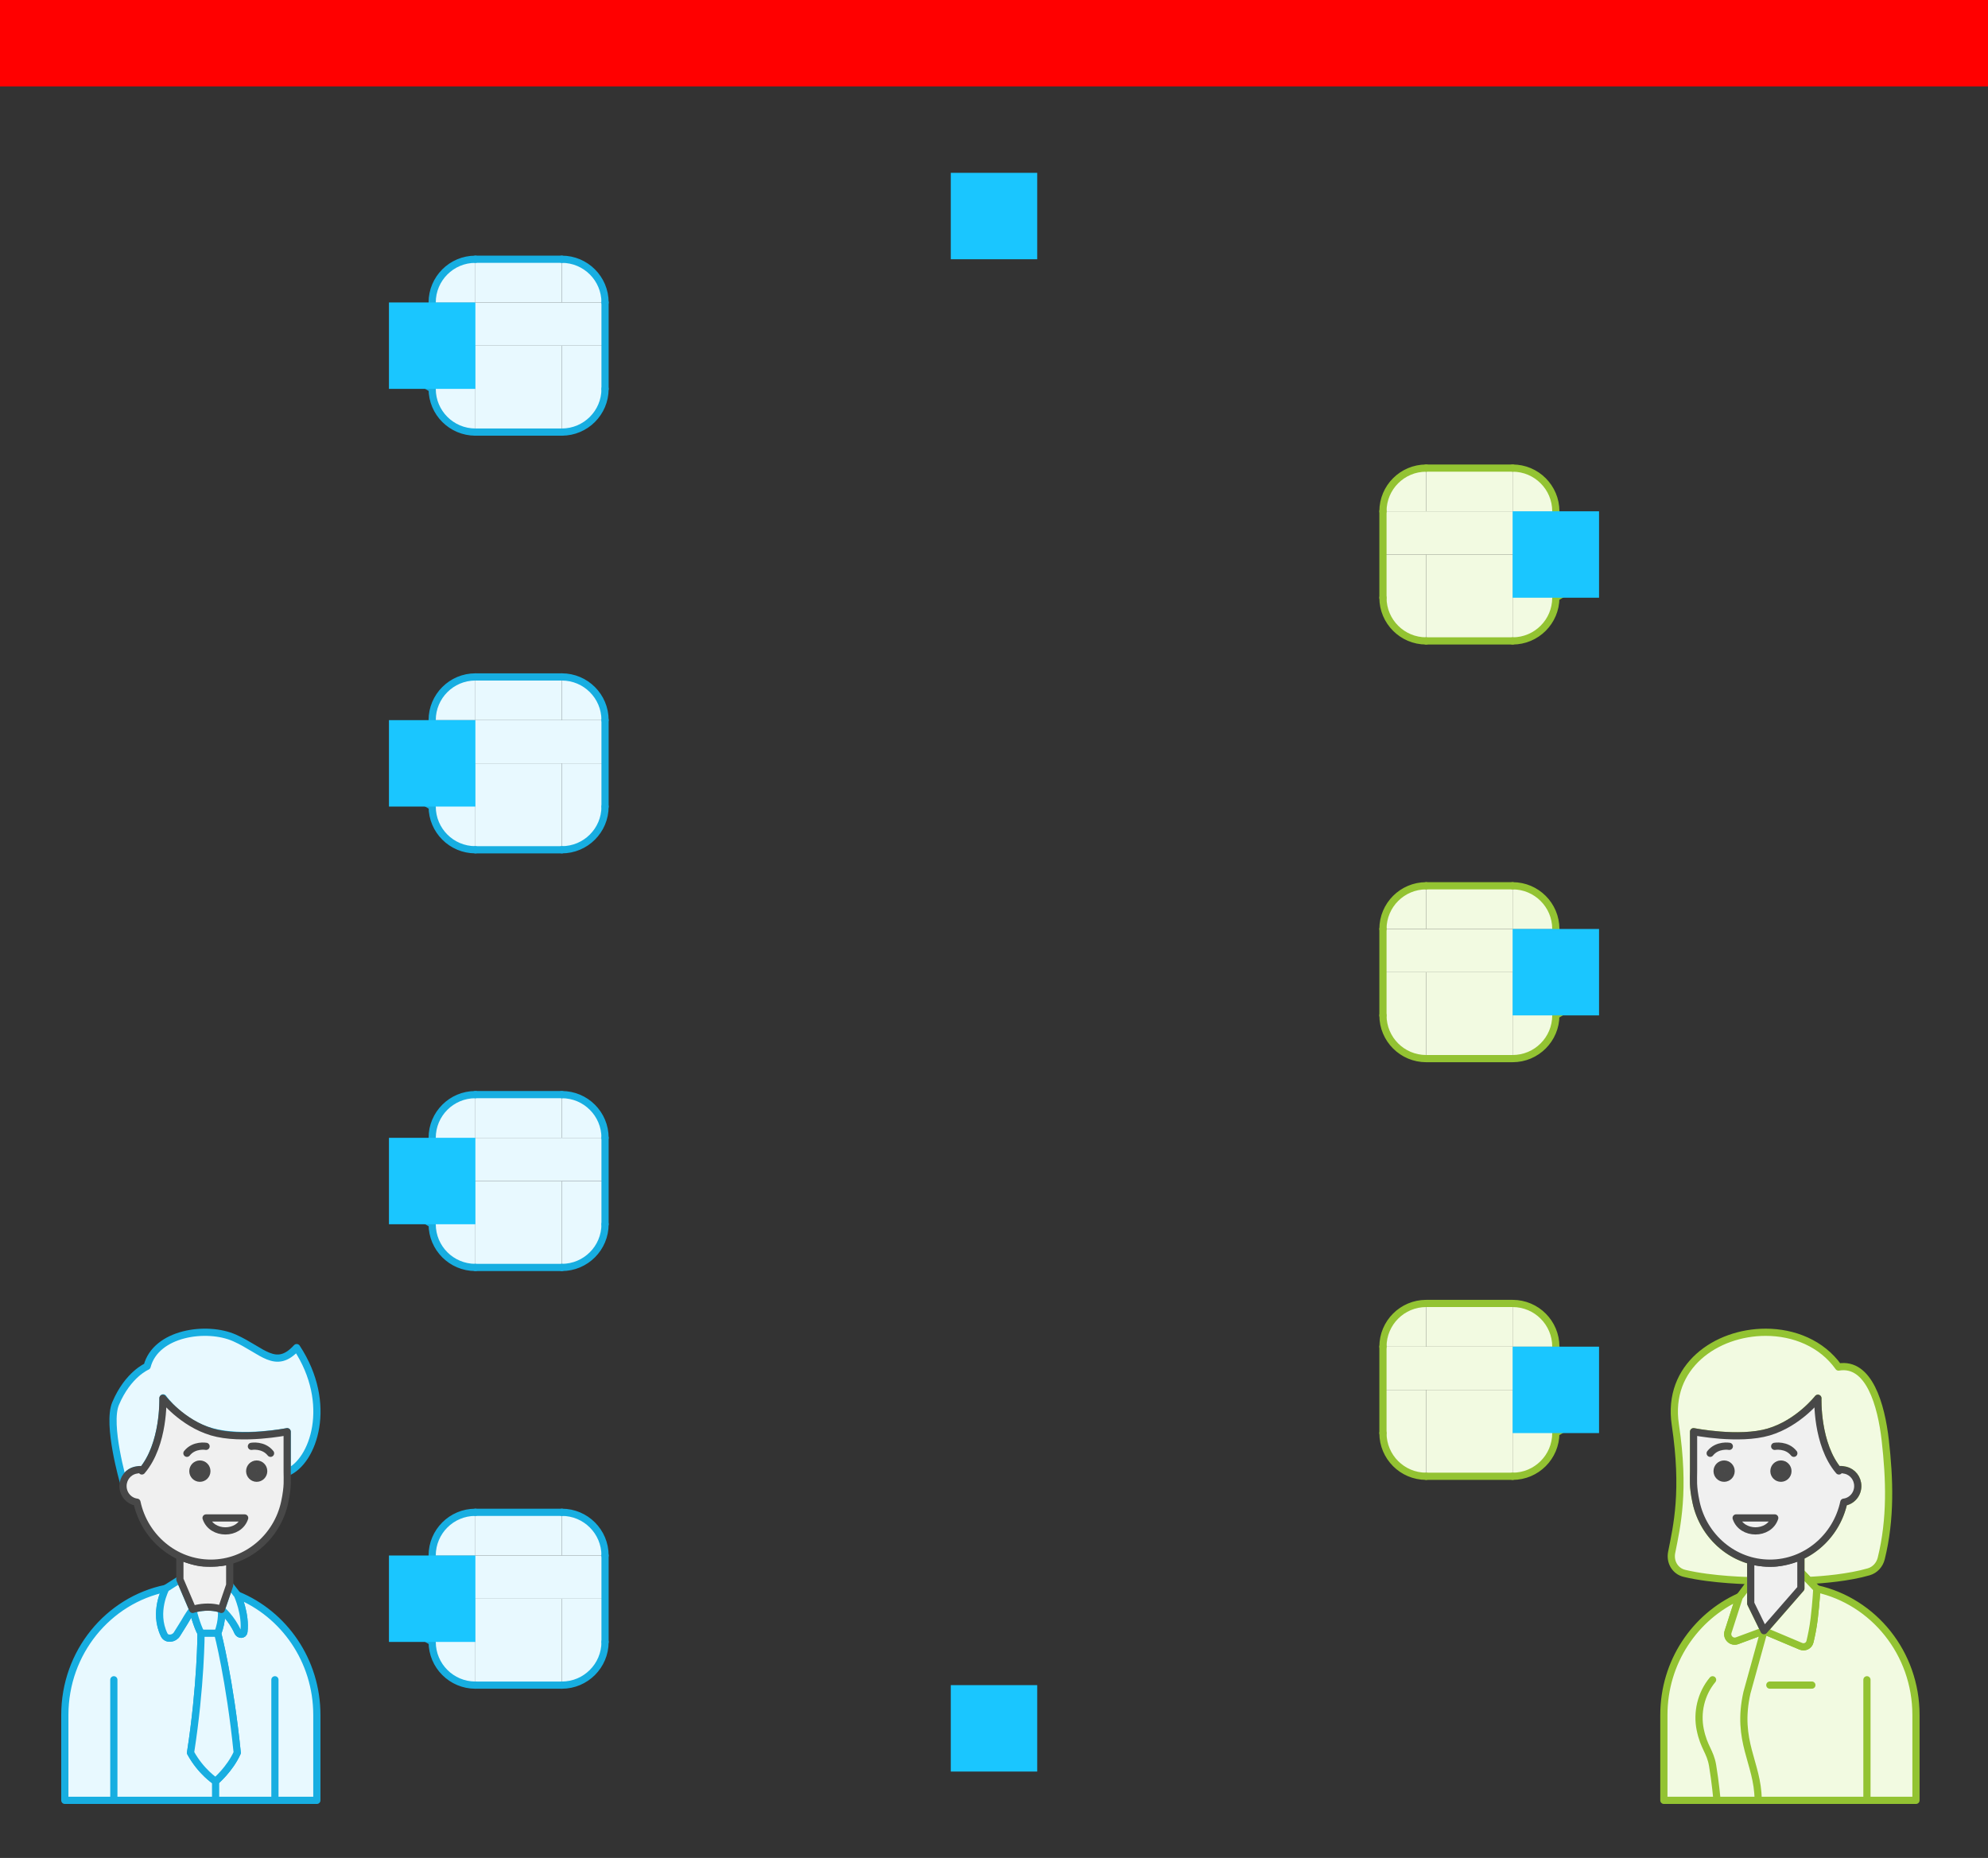 <svg xmlns="http://www.w3.org/2000/svg" width="552" height="516">
    <rect width="100%" height="100%" fill="#333333" stroke="none"/>
    <g id="dialogue-simple-v2--family--7" data-resize="horizontal:HUG;vertical:HUG" data-constraints="horizontal:MIN;vertical:MIN;layoutPositioning:AUTO;layoutGrow:0;layoutAlign:INHERIT" data-stack="layoutMode:VERTICAL;padding:0 0 0 0;gap:24;primary:MIN;counter:CENTER" data-position="x:0;y:0;w:0;h:0">
        <path id="tx-cb-title" fill="#ff00001a" d="M0 0 L552 0 L552 24 L0 24 L0 0 Z" data-constraints="horizontal:MIN;vertical:MIN;layoutPositioning:AUTO;layoutGrow:0;layoutAlign:INHERIT" data-position="w:552;h:24" data-entity-classes="Title">

        </path>
        <g id="content-group" transform="translate(0, 48)" data-resize="horizontal:FIXED;vertical:HUG_ALL_CONTENT" data-position="w:552;h:0">
            <g id="body" data-resize="horizontal:HUG;vertical:HUG" data-constraints="horizontal:MIN;vertical:MIN;layoutPositioning:AUTO;layoutGrow:0;layoutAlign:INHERIT" data-stack="layoutMode:VERTICAL;padding:0 0 0 0;gap:0;primary:MIN;counter:MIN" data-position="x:0;y:0;w:552;h:468">
                <g id="template-frame" data-resize="horizontal:FILL;vertical:HUG" data-constraints="horizontal:MIN;vertical:MIN;layoutPositioning:AUTO;layoutGrow:0;layoutAlign:STRETCH" data-stack="layoutMode:HORIZONTAL;padding:0 96 24 96;gap:24;primary:CENTER;counter:CENTER" data-position="x:0;y:0;w:552;h:468">
                    <g id="visual-frame" data-resize="horizontal:FIXED;vertical:HUG" data-constraints="horizontal:MIN;vertical:MIN;layoutPositioning:AUTO;layoutGrow:0;layoutAlign:INHERIT" data-stack="layoutMode:VERTICAL;padding:24 12 24 12;gap:10;primary:MAX;counter:CENTER" data-position="x:96;y:0;w:360;h:444" transform="translate(96, 0)">
                        <rect id="bt-cc-add-1" data-constraints="horizontal:CENTER;vertical:MIN;layoutPositioning:ABSOLUTE;layoutGrow:0;layoutAlign:INHERIT" data-position="x:168;y:0;w:24;h:24" fill="#1ac6ff33" transform="matrix(1, 1.6081230200044232e-16, -1.6081230200044232e-16, 1, 168, 0)" width="24" height="24" rx="0" ry="0"/>
                        <rect id="bt-cc-add-8" data-constraints="horizontal:CENTER;vertical:MAX;layoutPositioning:ABSOLUTE;layoutGrow:0;layoutAlign:INHERIT" data-position="x:168;y:420;w:24;h:24" fill="#1ac6ff33" transform="matrix(1, 1.6081230200044232e-16, -1.6081230200044232e-16, 1, 168, 420)" width="24" height="24" rx="0" ry="0"/>
                        <g id="bubble" data-entity-classes="SpeechBubble" data-resize="horizontal:FIXED;vertical:HUG" data-constraints="horizontal:MIN;vertical:MIN;layoutPositioning:AUTO;layoutGrow:0;layoutAlign:INHERIT" data-stack="layoutMode:HORIZONTAL;padding:0 0 0 0;gap:0;primary:MIN;counter:MIN" data-position="x:24;y:24;w:312;h:48;wMax:312" transform="translate(24, 24)">
                            <g id="g-1" data-entity-classes="SpeechBubble" data-resize="horizontal:HUG;vertical:HUG" data-constraints="horizontal:MIN;vertical:MIN;layoutPositioning:AUTO;layoutGrow:0;layoutAlign:INHERIT" data-stack="layoutMode:VERTICAL;padding:12 12 12 12;gap:12;primary:MIN;counter:MIN" data-position="x:0;y:0;w:48;h:48">
                                <path id="fill_lt" data-entity-classes="SpeechBubble" fill="#e8f9ff" d="M 0 12 C 8.5873e-7 5.373 5.373 -8.7981e-7 12 2.2737e-13 L 12 12 L 0 12 Z" data-constraints="horizontal:MIN;vertical:MIN;layoutPositioning:ABSOLUTE;layoutGrow:0;layoutAlign:INHERIT" data-position="x:0;y:0;w:12.000;h:12"/>
                                <path id="fill_ct" data-entity-classes="SpeechBubble" transform="translate(12, 0)" fill="#e8f9ff" d="M 24 12 L 24 0 L 0 0 L 5.058e-7 12 L 24 12 Z" data-constraints="horizontal:STRETCH;vertical:MIN;layoutPositioning:ABSOLUTE;layoutGrow:0;layoutAlign:INHERIT" data-position="x:12;y:0;w:24.000;h:12.000"/>
                                <path id="fill_rt" data-entity-classes="SpeechBubble" transform="translate(36, 0)" fill="#e8f9ff" d="M 0 12 L 0 0 C 6.627 8.7981e-7 12 5.373 12 12 L 0 12 Z" data-constraints="horizontal:MAX;vertical:MIN;layoutPositioning:ABSOLUTE;layoutGrow:0;layoutAlign:INHERIT" data-position="x:36;y:0;w:12;h:12.000"/>
                                <path id="fill_cc" data-entity-classes="SpeechBubble" transform="translate(0, 12)" fill="#e8f9ff" d="M 48 12 L 48 0 L 0 0 L 8.992e-7 12 L 48 12 Z" data-constraints="horizontal:STRETCH;vertical:STRETCH;layoutPositioning:ABSOLUTE;layoutGrow:0;layoutAlign:INHERIT" data-position="x:0;y:12;w:48;h:12"/>
                                <path id="fill_cb" data-entity-classes="SpeechBubble" transform="translate(12, 24)" fill="#e8f9ff" d="M 24 0 L 24 24 L 0 24 L 1.645e-7 0 L 24 0 Z" data-constraints="horizontal:STRETCH;vertical:MAX;layoutPositioning:ABSOLUTE;layoutGrow:0;layoutAlign:INHERIT" data-position="x:12;y:24;w:24;h:24"/>
                                <path id="fill_rb" data-entity-classes="SpeechBubble" transform="translate(36, 24)" fill="#e8f9ff" d="M 9.5367e-7 24 C 6.627 24 12 18.627 12 12 L 12 0 L 0 0 L 0 12 L 9.5367e-7 24 Z" data-constraints="horizontal:MAX;vertical:MAX;layoutPositioning:ABSOLUTE;layoutGrow:0;layoutAlign:INHERIT" data-position="x:36;y:24;w:12.000;h:24"/>
                                <path id="fill_lb" data-entity-classes="SpeechBubble" transform="translate(-8.112, 24)" fill="#e8f9ff" d="M 20.113 24 C 13.613 24 8.113 18.5 8.113 12 L 0.971 7.715 C -0.324 6.938 -0.324 5.062 0.971 4.285 L 8.113 0 L 20.113 0 L 20.113 24 Z" data-constraints="horizontal:MIN;vertical:MAX;layoutPositioning:ABSOLUTE;layoutGrow:0;layoutAlign:INHERIT" data-position="x:-8.112;y:24;w:20.113;h:24"/>
                                <path id="stroke_lt" data-entity-classes="SpeechBubble" fill="none" stroke="#17aee1" stroke-width="2" stroke-linejoin="round" stroke-linecap="round" stroke-miterlimit="4" d="M 0 12 C 8.5873e-7 5.373 5.373 -8.7981e-7 12 2.2737e-13" data-constraints="horizontal:MIN;vertical:MIN;layoutPositioning:ABSOLUTE;layoutGrow:0;layoutAlign:INHERIT" data-position="x:0;y:0;w:12.000;h:12.000"/>
                                <path id="stroke_ct" data-entity-classes="SpeechBubble" transform="translate(12, 4.547473508864641e-13)" fill="none" stroke="#17aee1" stroke-width="2" stroke-linejoin="round" stroke-linecap="round" stroke-miterlimit="4" d="M 24 0 L 0 0" data-constraints="horizontal:STRETCH;vertical:MIN;layoutPositioning:ABSOLUTE;layoutGrow:0;layoutAlign:INHERIT" data-position="x:12;y:0.000;w:24;h:0.000"/>
                                <path id="stroke_rt" data-entity-classes="SpeechBubble" transform="translate(36, 0)" fill="none" stroke="#17aee1" stroke-width="2" stroke-linejoin="round" stroke-linecap="round" stroke-miterlimit="4" d="M 12 12 C 12 5.373 6.627 8.7981e-7 0 0" data-constraints="horizontal:MAX;vertical:MIN;layoutPositioning:ABSOLUTE;layoutGrow:0;layoutAlign:INHERIT" data-position="x:36;y:0;w:12.000;h:12.000"/>
                                <path id="stroke_lc" data-entity-classes="SpeechBubble" transform="translate(48, 12)" fill="none" stroke="#17aee1" stroke-width="2" stroke-linejoin="round" stroke-linecap="round" stroke-miterlimit="4" d="M 0 24 L 0 0" data-constraints="horizontal:MAX;vertical:STRETCH;layoutPositioning:ABSOLUTE;layoutGrow:0;layoutAlign:INHERIT" data-position="x:48;y:12;w:0;h:24.000"/>
                                <path id="stroke_rb" data-entity-classes="SpeechBubble" transform="translate(36, 36)" fill="none" stroke="#17aee1" stroke-width="2" stroke-linejoin="round" stroke-linecap="round" stroke-miterlimit="4" d="M 0 12 C 6.627 12 12 6.627 12 0" data-constraints="horizontal:MAX;vertical:MAX;layoutPositioning:ABSOLUTE;layoutGrow:0;layoutAlign:INHERIT" data-position="x:36;y:36;w:12;h:12"/>
                                <path id="stroke_cb" data-entity-classes="SpeechBubble" transform="translate(12, 48)" fill="none" stroke="#17aee1" stroke-width="2" stroke-linejoin="round" stroke-linecap="round" stroke-miterlimit="4" d="M 24 0 L 0 0" data-constraints="horizontal:STRETCH;vertical:MAX;layoutPositioning:ABSOLUTE;layoutGrow:0;layoutAlign:INHERIT" data-position="x:12;y:48;w:24;h:0"/>
                                <path id="stroke_lb" data-entity-classes="SpeechBubble" transform="translate(-8.112, 24)" fill="none" stroke="#17aee1" stroke-width="2" stroke-linejoin="round" stroke-linecap="round" stroke-miterlimit="4" d="M 20.113 24 C 13.485 24 8.113 18.627 8.113 12 L 0.971 7.715 C -0.324 6.938 -0.324 5.062 0.971 4.285 L 8.113 0" data-constraints="horizontal:MIN;vertical:MAX;layoutPositioning:ABSOLUTE;layoutGrow:0;layoutAlign:INHERIT" data-position="x:-8.112;y:24;w:20.113;h:24"/>
                                <path id="stroke_rc" data-entity-classes="SpeechBubble" transform="translate(0, 12)" fill="none" stroke="#17aee1" stroke-width="2" stroke-linejoin="round" stroke-linecap="round" stroke-miterlimit="4" d="M 0 12 L 0 0" data-constraints="horizontal:MIN;vertical:STRETCH;layoutPositioning:ABSOLUTE;layoutGrow:0;layoutAlign:INHERIT" data-position="x:0;y:12;w:0;h:12"/>
                                <g id="tx-lt-1" data-entity-classes="SpeechBubble" data-constraints="horizontal:MIN;vertical:MIN;layoutPositioning:AUTO;layoutGrow:0;layoutAlign:INHERIT" data-position="x:12;y:12;w:24;h:24;wMin:24;wMax:264" fill="#ff00001a" transform="translate(12, 12)">

                                </g>
                            </g>
                            <rect id="bt-cc-remove-1" data-entity-classes="SpeechBubble" data-constraints="horizontal:MIN;vertical:CENTER;layoutPositioning:ABSOLUTE;layoutGrow:0;layoutAlign:INHERIT" data-position="x:-12;y:12;w:24;h:24" fill="#1ac6ff33" transform="matrix(1, 1.6081230200044232e-16, -1.6081230200044232e-16, 1, -12, 12)" width="24" height="24" rx="0" ry="0"/>
                        </g>
                        <g id="bubble_1" data-entity-classes="SpeechBubble" data-resize="horizontal:FIXED;vertical:HUG" data-constraints="horizontal:MIN;vertical:MIN;layoutPositioning:AUTO;layoutGrow:0;layoutAlign:INHERIT" data-stack="layoutMode:HORIZONTAL;padding:0 0 0 0;gap:0;primary:MAX;counter:MIN" data-position="x:24;y:82;w:312;h:48;wMax:312" transform="translate(24, 82)">
                            <g id="g-2" data-entity-classes="SpeechBubble" data-resize="horizontal:HUG;vertical:HUG" data-constraints="horizontal:MIN;vertical:MIN;layoutPositioning:AUTO;layoutGrow:0;layoutAlign:INHERIT" data-stack="layoutMode:VERTICAL;padding:12 12 12 12;gap:12;primary:MIN;counter:MIN" data-position="x:264;y:0;w:48;h:48" transform="translate(264, 0)">
                                <path id="fill_lt_1" data-entity-classes="SpeechBubble" fill="#f2fae1" d="M 0 12 C 8.5873e-7 5.373 5.373 -8.7981e-7 12 2.2737e-13 L 12 12 L 0 12 Z" data-constraints="horizontal:MIN;vertical:MIN;layoutPositioning:ABSOLUTE;layoutGrow:0;layoutAlign:INHERIT" data-position="x:0;y:0;w:12.000;h:12"/>
                                <path id="fill_ct_1" data-entity-classes="SpeechBubble" transform="translate(12, 0)" fill="#f2fae1" d="M 24 12 L 24 0 L 0 0 L 5.058e-7 12 L 24 12 Z" data-constraints="horizontal:STRETCH;vertical:MIN;layoutPositioning:ABSOLUTE;layoutGrow:0;layoutAlign:INHERIT" data-position="x:12;y:0;w:24;h:12.000"/>
                                <path id="fill_rt_1" data-entity-classes="SpeechBubble" transform="translate(36, 0)" fill="#f2fae1" d="M 0 12 L 0 0 C 6.627 8.7981e-7 12 5.373 12 12 L 0 12 Z" data-constraints="horizontal:MAX;vertical:MIN;layoutPositioning:ABSOLUTE;layoutGrow:0;layoutAlign:INHERIT" data-position="x:36;y:0;w:12;h:12.000"/>
                                <path id="fill_cc_1" data-entity-classes="SpeechBubble" transform="translate(0, 12)" fill="#f2fae1" d="M 48 12 L 48 0 L 0 0 L 8.992e-7 12 L 48 12 Z" data-constraints="horizontal:STRETCH;vertical:STRETCH;layoutPositioning:ABSOLUTE;layoutGrow:0;layoutAlign:INHERIT" data-position="x:0;y:12;w:48;h:12"/>
                                <path id="fill_cb_1" data-entity-classes="SpeechBubble" transform="translate(12, 24)" fill="#f2fae1" d="M 24 0 L 24 24 L 0 24 L 3.29e-7 0 L 24 0 Z" data-constraints="horizontal:STRETCH;vertical:MAX;layoutPositioning:ABSOLUTE;layoutGrow:0;layoutAlign:INHERIT" data-position="x:12;y:24;w:24;h:24"/>
                                <path id="fill_lb_1" data-entity-classes="SpeechBubble" transform="translate(-4.8613087703540045e-14, 24)" fill="#f2fae1" d="M 12 24 C 5.373 24 -5.9012e-7 18.627 4.8613e-14 12 L 0 7.276e-12 L 12 1.4552e-11 L 12 24 Z" data-constraints="horizontal:MIN;vertical:MAX;layoutPositioning:ABSOLUTE;layoutGrow:0;layoutAlign:INHERIT" data-position="x:-0.000;y:24;w:12.000;h:24"/>
                                <path id="fill_rb_1" data-entity-classes="SpeechBubble" transform="translate(36, 24)" fill="#f2fae1" d="M 0 24 C 7 24 12 19 12 12 L 19.142 7.715 C 20.436 6.938 20.436 5.062 19.142 4.285 L 12 0 L 0 0 L 0 24 Z" data-constraints="horizontal:MAX;vertical:MAX;layoutPositioning:ABSOLUTE;layoutGrow:0;layoutAlign:INHERIT" data-position="x:36;y:24;w:20.113;h:24"/>
                                <path id="stroke_lt_1" data-entity-classes="SpeechBubble" fill="none" stroke="#93c332" stroke-width="2" stroke-linejoin="round" stroke-linecap="round" stroke-miterlimit="4" d="M 0 12 C 8.5873e-7 5.373 5.373 -8.7981e-7 12 2.2737e-13" data-constraints="horizontal:MIN;vertical:MIN;layoutPositioning:ABSOLUTE;layoutGrow:0;layoutAlign:INHERIT" data-position="x:0;y:0;w:12.000;h:12.000"/>
                                <path id="stroke_ct_1" data-entity-classes="SpeechBubble" transform="translate(12, 4.547473508864641e-13)" fill="none" stroke="#93c332" stroke-width="2" stroke-linejoin="round" stroke-linecap="round" stroke-miterlimit="4" d="M 24 0 L 0 0" data-constraints="horizontal:STRETCH;vertical:MIN;layoutPositioning:ABSOLUTE;layoutGrow:0;layoutAlign:INHERIT" data-position="x:12;y:0.000;w:24;h:0.000"/>
                                <path id="rt_stroke" data-entity-classes="SpeechBubble" transform="translate(36, 0)" fill="none" stroke="#93c332" stroke-width="2" stroke-linejoin="round" stroke-linecap="round" stroke-miterlimit="4" d="M 12 12 C 12 5.373 6.627 8.7981e-7 0 0" data-constraints="horizontal:MAX;vertical:MIN;layoutPositioning:ABSOLUTE;layoutGrow:0;layoutAlign:INHERIT" data-position="x:36;y:0;w:12.000;h:12.000"/>
                                <path id="stroke_lc_1" data-entity-classes="SpeechBubble" transform="translate(48, 12)" fill="none" stroke="#93c332" stroke-width="2" stroke-linejoin="round" stroke-linecap="round" stroke-miterlimit="4" d="M 0 12 L 0 0" data-constraints="horizontal:MAX;vertical:STRETCH;layoutPositioning:ABSOLUTE;layoutGrow:0;layoutAlign:INHERIT" data-position="x:48;y:12;w:0;h:12"/>
                                <path id="stroke_rb_1" data-entity-classes="SpeechBubble" transform="translate(36, 24)" fill="none" stroke="#93c332" stroke-width="2" stroke-linejoin="round" stroke-linecap="round" stroke-miterlimit="4" d="M 0 24 C 6.627 24 12 18.627 12 12 L 19.142 7.715 C 20.436 6.938 20.436 5.062 19.142 4.285 L 12 0" data-constraints="horizontal:MAX;vertical:MAX;layoutPositioning:ABSOLUTE;layoutGrow:0;layoutAlign:INHERIT" data-position="x:36;y:24;w:20.113;h:24"/>
                                <path id="stroke_cb_1" data-entity-classes="SpeechBubble" transform="translate(12, 48)" fill="none" stroke="#93c332" stroke-width="2" stroke-linejoin="round" stroke-linecap="round" stroke-miterlimit="4" d="M 24 0 L 0 0" data-constraints="horizontal:STRETCH;vertical:MAX;layoutPositioning:ABSOLUTE;layoutGrow:0;layoutAlign:INHERIT" data-position="x:12;y:48;w:24;h:0"/>
                                <path id="stroke_lb_1" data-entity-classes="SpeechBubble" transform="translate(0, 36)" fill="none" stroke="#93c332" stroke-width="2" stroke-linejoin="round" stroke-linecap="round" stroke-miterlimit="4" d="M 12 12 C 5.373 12 -0 6.627 2.7285e-12 0" data-constraints="horizontal:MIN;vertical:MAX;layoutPositioning:ABSOLUTE;layoutGrow:0;layoutAlign:INHERIT" data-position="x:0;y:36;w:12;h:12"/>
                                <path id="stroke_rc_1" data-entity-classes="SpeechBubble" transform="translate(0, 12)" fill="none" stroke="#93c332" stroke-width="2" stroke-linejoin="round" stroke-linecap="round" stroke-miterlimit="4" d="M 0 24 L 0 0" data-constraints="horizontal:MIN;vertical:STRETCH;layoutPositioning:ABSOLUTE;layoutGrow:0;layoutAlign:INHERIT" data-position="x:0;y:12;w:0;h:24.000"/>
                                <g id="tx-lt-2" data-entity-classes="SpeechBubble" data-constraints="horizontal:MIN;vertical:MIN;layoutPositioning:AUTO;layoutGrow:0;layoutAlign:INHERIT" data-position="x:12;y:12;w:24;h:24;wMin:24;wMax:264" fill="#ff00001a" transform="translate(12, 12)">

                                </g>
                            </g>
                            <rect id="bt-cc-remove-2" data-entity-classes="SpeechBubble" data-constraints="horizontal:MAX;vertical:CENTER;layoutPositioning:ABSOLUTE;layoutGrow:0;layoutAlign:INHERIT" data-position="x:300;y:12;w:24;h:24" fill="#1ac6ff33" transform="matrix(1, 1.6081230200044232e-16, -1.6081230200044232e-16, 1, 300, 12)" width="24" height="24" rx="0" ry="0"/>
                        </g>
                        <g id="bubble_2" data-entity-classes="SpeechBubble" data-resize="horizontal:FIXED;vertical:HUG" data-constraints="horizontal:MIN;vertical:MIN;layoutPositioning:AUTO;layoutGrow:0;layoutAlign:INHERIT" data-stack="layoutMode:HORIZONTAL;padding:0 0 0 0;gap:0;primary:MIN;counter:MIN" data-position="x:24;y:140;w:312;h:48;wMax:312" transform="translate(24, 140)">
                            <g id="g-1_1" data-entity-classes="SpeechBubble" data-resize="horizontal:HUG;vertical:HUG" data-constraints="horizontal:MIN;vertical:MIN;layoutPositioning:AUTO;layoutGrow:0;layoutAlign:INHERIT" data-stack="layoutMode:VERTICAL;padding:12 12 12 12;gap:12;primary:MIN;counter:MIN" data-position="x:0;y:0;w:48;h:48">
                                <path id="fill_lt_2" data-entity-classes="SpeechBubble" fill="#e8f9ff" d="M 0 12 C 8.5873e-7 5.373 5.373 -8.7981e-7 12 2.2737e-13 L 12 12 L 0 12 Z" data-constraints="horizontal:MIN;vertical:MIN;layoutPositioning:ABSOLUTE;layoutGrow:0;layoutAlign:INHERIT" data-position="x:0;y:0;w:12.000;h:12"/>
                                <path id="fill_ct_2" data-entity-classes="SpeechBubble" transform="translate(12, 0)" fill="#e8f9ff" d="M 24 12 L 24 0 L 0 0 L 5.058e-7 12 L 24 12 Z" data-constraints="horizontal:STRETCH;vertical:MIN;layoutPositioning:ABSOLUTE;layoutGrow:0;layoutAlign:INHERIT" data-position="x:12;y:0;w:24.000;h:12.000"/>
                                <path id="fill_rt_2" data-entity-classes="SpeechBubble" transform="translate(36, 0)" fill="#e8f9ff" d="M 0 12 L 0 0 C 6.627 8.7981e-7 12 5.373 12 12 L 0 12 Z" data-constraints="horizontal:MAX;vertical:MIN;layoutPositioning:ABSOLUTE;layoutGrow:0;layoutAlign:INHERIT" data-position="x:36;y:0;w:12;h:12.000"/>
                                <path id="fill_cc_2" data-entity-classes="SpeechBubble" transform="translate(0, 12)" fill="#e8f9ff" d="M 48 12 L 48 0 L 0 0 L 8.992e-7 12 L 48 12 Z" data-constraints="horizontal:STRETCH;vertical:STRETCH;layoutPositioning:ABSOLUTE;layoutGrow:0;layoutAlign:INHERIT" data-position="x:0;y:12;w:48;h:12"/>
                                <path id="fill_cb_2" data-entity-classes="SpeechBubble" transform="translate(12, 24)" fill="#e8f9ff" d="M 24 0 L 24 24 L 0 24 L 1.645e-7 0 L 24 0 Z" data-constraints="horizontal:STRETCH;vertical:MAX;layoutPositioning:ABSOLUTE;layoutGrow:0;layoutAlign:INHERIT" data-position="x:12;y:24;w:24;h:24"/>
                                <path id="fill_rb_2" data-entity-classes="SpeechBubble" transform="translate(36, 24)" fill="#e8f9ff" d="M 9.5367e-7 24 C 6.627 24 12 18.627 12 12 L 12 0 L 0 0 L 0 12 L 9.5367e-7 24 Z" data-constraints="horizontal:MAX;vertical:MAX;layoutPositioning:ABSOLUTE;layoutGrow:0;layoutAlign:INHERIT" data-position="x:36;y:24;w:12.000;h:24"/>
                                <path id="fill_lb_2" data-entity-classes="SpeechBubble" transform="translate(-8.112, 24)" fill="#e8f9ff" d="M 20.113 24 C 13.613 24 8.113 18.5 8.113 12 L 0.971 7.715 C -0.324 6.938 -0.324 5.062 0.971 4.285 L 8.113 0 L 20.113 0 L 20.113 24 Z" data-constraints="horizontal:MIN;vertical:MAX;layoutPositioning:ABSOLUTE;layoutGrow:0;layoutAlign:INHERIT" data-position="x:-8.112;y:24;w:20.113;h:24"/>
                                <path id="stroke_lt_2" data-entity-classes="SpeechBubble" fill="none" stroke="#17aee1" stroke-width="2" stroke-linejoin="round" stroke-linecap="round" stroke-miterlimit="4" d="M 0 12 C 8.5873e-7 5.373 5.373 -8.7981e-7 12 2.2737e-13" data-constraints="horizontal:MIN;vertical:MIN;layoutPositioning:ABSOLUTE;layoutGrow:0;layoutAlign:INHERIT" data-position="x:0;y:0;w:12.000;h:12.000"/>
                                <path id="stroke_ct_2" data-entity-classes="SpeechBubble" transform="translate(12, 4.547473508864641e-13)" fill="none" stroke="#17aee1" stroke-width="2" stroke-linejoin="round" stroke-linecap="round" stroke-miterlimit="4" d="M 24 0 L 0 0" data-constraints="horizontal:STRETCH;vertical:MIN;layoutPositioning:ABSOLUTE;layoutGrow:0;layoutAlign:INHERIT" data-position="x:12;y:0.000;w:24;h:0.000"/>
                                <path id="stroke_rt_1" data-entity-classes="SpeechBubble" transform="translate(36, 0)" fill="none" stroke="#17aee1" stroke-width="2" stroke-linejoin="round" stroke-linecap="round" stroke-miterlimit="4" d="M 12 12 C 12 5.373 6.627 8.7981e-7 0 0" data-constraints="horizontal:MAX;vertical:MIN;layoutPositioning:ABSOLUTE;layoutGrow:0;layoutAlign:INHERIT" data-position="x:36;y:0;w:12.000;h:12.000"/>
                                <path id="stroke_lc_2" data-entity-classes="SpeechBubble" transform="translate(48, 12)" fill="none" stroke="#17aee1" stroke-width="2" stroke-linejoin="round" stroke-linecap="round" stroke-miterlimit="4" d="M 0 24 L 0 0" data-constraints="horizontal:MAX;vertical:STRETCH;layoutPositioning:ABSOLUTE;layoutGrow:0;layoutAlign:INHERIT" data-position="x:48;y:12;w:0;h:24.000"/>
                                <path id="stroke_rb_2" data-entity-classes="SpeechBubble" transform="translate(36, 36)" fill="none" stroke="#17aee1" stroke-width="2" stroke-linejoin="round" stroke-linecap="round" stroke-miterlimit="4" d="M 0 12 C 6.627 12 12 6.627 12 0" data-constraints="horizontal:MAX;vertical:MAX;layoutPositioning:ABSOLUTE;layoutGrow:0;layoutAlign:INHERIT" data-position="x:36;y:36;w:12;h:12"/>
                                <path id="stroke_cb_2" data-entity-classes="SpeechBubble" transform="translate(12, 48)" fill="none" stroke="#17aee1" stroke-width="2" stroke-linejoin="round" stroke-linecap="round" stroke-miterlimit="4" d="M 24 0 L 0 0" data-constraints="horizontal:STRETCH;vertical:MAX;layoutPositioning:ABSOLUTE;layoutGrow:0;layoutAlign:INHERIT" data-position="x:12;y:48;w:24;h:0"/>
                                <path id="stroke_lb_2" data-entity-classes="SpeechBubble" transform="translate(-8.112, 24)" fill="none" stroke="#17aee1" stroke-width="2" stroke-linejoin="round" stroke-linecap="round" stroke-miterlimit="4" d="M 20.113 24 C 13.485 24 8.113 18.627 8.113 12 L 0.971 7.715 C -0.324 6.938 -0.324 5.062 0.971 4.285 L 8.113 0" data-constraints="horizontal:MIN;vertical:MAX;layoutPositioning:ABSOLUTE;layoutGrow:0;layoutAlign:INHERIT" data-position="x:-8.112;y:24;w:20.113;h:24"/>
                                <path id="stroke_rc_2" data-entity-classes="SpeechBubble" transform="translate(0, 12)" fill="none" stroke="#17aee1" stroke-width="2" stroke-linejoin="round" stroke-linecap="round" stroke-miterlimit="4" d="M 0 12 L 0 0" data-constraints="horizontal:MIN;vertical:STRETCH;layoutPositioning:ABSOLUTE;layoutGrow:0;layoutAlign:INHERIT" data-position="x:0;y:12;w:0;h:12"/>
                                <g id="tx-lt-3" data-entity-classes="SpeechBubble" data-constraints="horizontal:MIN;vertical:MIN;layoutPositioning:AUTO;layoutGrow:0;layoutAlign:INHERIT" data-position="x:12;y:12;w:24;h:24;wMin:24;wMax:264" fill="#ff00001a" transform="translate(12, 12)">

                                </g>
                            </g>
                            <rect id="bt-cc-remove-3" data-entity-classes="SpeechBubble" data-constraints="horizontal:MIN;vertical:CENTER;layoutPositioning:ABSOLUTE;layoutGrow:0;layoutAlign:INHERIT" data-position="x:-12;y:12;w:24;h:24" fill="#1ac6ff33" transform="matrix(1, 1.6081230200044232e-16, -1.6081230200044232e-16, 1, -12, 12)" width="24" height="24" rx="0" ry="0"/>
                        </g>
                        <g id="bubble_3" data-entity-classes="SpeechBubble" data-resize="horizontal:FIXED;vertical:HUG" data-constraints="horizontal:MIN;vertical:MIN;layoutPositioning:AUTO;layoutGrow:0;layoutAlign:INHERIT" data-stack="layoutMode:HORIZONTAL;padding:0 0 0 0;gap:0;primary:MAX;counter:MIN" data-position="x:24;y:198;w:312;h:48;wMax:312" transform="translate(24, 198)">
                            <g id="g-2_1" data-entity-classes="SpeechBubble" data-resize="horizontal:HUG;vertical:HUG" data-constraints="horizontal:MIN;vertical:MIN;layoutPositioning:AUTO;layoutGrow:0;layoutAlign:INHERIT" data-stack="layoutMode:VERTICAL;padding:12 12 12 12;gap:12;primary:MIN;counter:MIN" data-position="x:264;y:0;w:48;h:48" transform="translate(264, 0)">
                                <path id="fill_lt_3" data-entity-classes="SpeechBubble" fill="#f2fae1" d="M 0 12 C 8.5873e-7 5.373 5.373 -8.7981e-7 12 2.2737e-13 L 12 12 L 0 12 Z" data-constraints="horizontal:MIN;vertical:MIN;layoutPositioning:ABSOLUTE;layoutGrow:0;layoutAlign:INHERIT" data-position="x:0;y:0;w:12.000;h:12"/>
                                <path id="fill_ct_3" data-entity-classes="SpeechBubble" transform="translate(12, 0)" fill="#f2fae1" d="M 24 12 L 24 0 L 0 0 L 5.058e-7 12 L 24 12 Z" data-constraints="horizontal:STRETCH;vertical:MIN;layoutPositioning:ABSOLUTE;layoutGrow:0;layoutAlign:INHERIT" data-position="x:12;y:0;w:24;h:12.000"/>
                                <path id="fill_rt_3" data-entity-classes="SpeechBubble" transform="translate(36, 0)" fill="#f2fae1" d="M 0 12 L 0 0 C 6.627 8.7981e-7 12 5.373 12 12 L 0 12 Z" data-constraints="horizontal:MAX;vertical:MIN;layoutPositioning:ABSOLUTE;layoutGrow:0;layoutAlign:INHERIT" data-position="x:36;y:0;w:12;h:12.000"/>
                                <path id="fill_cc_3" data-entity-classes="SpeechBubble" transform="translate(0, 12)" fill="#f2fae1" d="M 48 12 L 48 0 L 0 0 L 8.992e-7 12 L 48 12 Z" data-constraints="horizontal:STRETCH;vertical:STRETCH;layoutPositioning:ABSOLUTE;layoutGrow:0;layoutAlign:INHERIT" data-position="x:0;y:12;w:48;h:12"/>
                                <path id="fill_cb_3" data-entity-classes="SpeechBubble" transform="translate(12, 24)" fill="#f2fae1" d="M 24 0 L 24 24 L 0 24 L 3.29e-7 0 L 24 0 Z" data-constraints="horizontal:STRETCH;vertical:MAX;layoutPositioning:ABSOLUTE;layoutGrow:0;layoutAlign:INHERIT" data-position="x:12;y:24;w:24;h:24"/>
                                <path id="fill_lb_3" data-entity-classes="SpeechBubble" transform="translate(-4.8613087703540045e-14, 24)" fill="#f2fae1" d="M 12 24 C 5.373 24 -5.9012e-7 18.627 4.8613e-14 12 L 0 7.276e-12 L 12 1.4552e-11 L 12 24 Z" data-constraints="horizontal:MIN;vertical:MAX;layoutPositioning:ABSOLUTE;layoutGrow:0;layoutAlign:INHERIT" data-position="x:-0.000;y:24;w:12.000;h:24"/>
                                <path id="fill_rb_3" data-entity-classes="SpeechBubble" transform="translate(36, 24)" fill="#f2fae1" d="M 0 24 C 7 24 12 19 12 12 L 19.142 7.715 C 20.436 6.938 20.436 5.062 19.142 4.285 L 12 0 L 0 0 L 0 24 Z" data-constraints="horizontal:MAX;vertical:MAX;layoutPositioning:ABSOLUTE;layoutGrow:0;layoutAlign:INHERIT" data-position="x:36;y:24;w:20.113;h:24"/>
                                <path id="stroke_lt_3" data-entity-classes="SpeechBubble" fill="none" stroke="#93c332" stroke-width="2" stroke-linejoin="round" stroke-linecap="round" stroke-miterlimit="4" d="M 0 12 C 8.5873e-7 5.373 5.373 -8.7981e-7 12 2.2737e-13" data-constraints="horizontal:MIN;vertical:MIN;layoutPositioning:ABSOLUTE;layoutGrow:0;layoutAlign:INHERIT" data-position="x:0;y:0;w:12.000;h:12.000"/>
                                <path id="stroke_ct_3" data-entity-classes="SpeechBubble" transform="translate(12, 4.547473508864641e-13)" fill="none" stroke="#93c332" stroke-width="2" stroke-linejoin="round" stroke-linecap="round" stroke-miterlimit="4" d="M 24 0 L 0 0" data-constraints="horizontal:STRETCH;vertical:MIN;layoutPositioning:ABSOLUTE;layoutGrow:0;layoutAlign:INHERIT" data-position="x:12;y:0.000;w:24;h:0.000"/>
                                <path id="rt_stroke_1" data-entity-classes="SpeechBubble" transform="translate(36, 0)" fill="none" stroke="#93c332" stroke-width="2" stroke-linejoin="round" stroke-linecap="round" stroke-miterlimit="4" d="M 12 12 C 12 5.373 6.627 8.7981e-7 0 0" data-constraints="horizontal:MAX;vertical:MIN;layoutPositioning:ABSOLUTE;layoutGrow:0;layoutAlign:INHERIT" data-position="x:36;y:0;w:12.000;h:12.000"/>
                                <path id="stroke_lc_3" data-entity-classes="SpeechBubble" transform="translate(48, 12)" fill="none" stroke="#93c332" stroke-width="2" stroke-linejoin="round" stroke-linecap="round" stroke-miterlimit="4" d="M 0 12 L 0 0" data-constraints="horizontal:MAX;vertical:STRETCH;layoutPositioning:ABSOLUTE;layoutGrow:0;layoutAlign:INHERIT" data-position="x:48;y:12;w:0;h:12"/>
                                <path id="stroke_rb_3" data-entity-classes="SpeechBubble" transform="translate(36, 24)" fill="none" stroke="#93c332" stroke-width="2" stroke-linejoin="round" stroke-linecap="round" stroke-miterlimit="4" d="M 0 24 C 6.627 24 12 18.627 12 12 L 19.142 7.715 C 20.436 6.938 20.436 5.062 19.142 4.285 L 12 0" data-constraints="horizontal:MAX;vertical:MAX;layoutPositioning:ABSOLUTE;layoutGrow:0;layoutAlign:INHERIT" data-position="x:36;y:24;w:20.113;h:24"/>
                                <path id="stroke_cb_3" data-entity-classes="SpeechBubble" transform="translate(12, 48)" fill="none" stroke="#93c332" stroke-width="2" stroke-linejoin="round" stroke-linecap="round" stroke-miterlimit="4" d="M 24 0 L 0 0" data-constraints="horizontal:STRETCH;vertical:MAX;layoutPositioning:ABSOLUTE;layoutGrow:0;layoutAlign:INHERIT" data-position="x:12;y:48;w:24;h:0"/>
                                <path id="stroke_lb_3" data-entity-classes="SpeechBubble" transform="translate(0, 36)" fill="none" stroke="#93c332" stroke-width="2" stroke-linejoin="round" stroke-linecap="round" stroke-miterlimit="4" d="M 12 12 C 5.373 12 -0 6.627 2.7285e-12 0" data-constraints="horizontal:MIN;vertical:MAX;layoutPositioning:ABSOLUTE;layoutGrow:0;layoutAlign:INHERIT" data-position="x:0;y:36;w:12;h:12"/>
                                <path id="stroke_rc_3" data-entity-classes="SpeechBubble" transform="translate(0, 12)" fill="none" stroke="#93c332" stroke-width="2" stroke-linejoin="round" stroke-linecap="round" stroke-miterlimit="4" d="M 0 24 L 0 0" data-constraints="horizontal:MIN;vertical:STRETCH;layoutPositioning:ABSOLUTE;layoutGrow:0;layoutAlign:INHERIT" data-position="x:0;y:12;w:0;h:24.000"/>
                                <g id="tx-lt-4" data-entity-classes="SpeechBubble" data-constraints="horizontal:MIN;vertical:MIN;layoutPositioning:AUTO;layoutGrow:0;layoutAlign:INHERIT" data-position="x:12;y:12;w:24;h:24;wMin:24;wMax:264" fill="#ff00001a" transform="translate(12, 12)">

                                </g>
                            </g>
                            <rect id="bt-cc-remove-4" data-entity-classes="SpeechBubble" data-constraints="horizontal:MAX;vertical:CENTER;layoutPositioning:ABSOLUTE;layoutGrow:0;layoutAlign:INHERIT" data-position="x:300;y:12;w:24;h:24" fill="#1ac6ff33" transform="matrix(1, 1.6081230200044232e-16, -1.6081230200044232e-16, 1, 300, 12)" width="24" height="24" rx="0" ry="0"/>
                        </g>
                        <g id="bubble_4" data-entity-classes="SpeechBubble" data-resize="horizontal:FIXED;vertical:HUG" data-constraints="horizontal:MIN;vertical:MIN;layoutPositioning:AUTO;layoutGrow:0;layoutAlign:INHERIT" data-stack="layoutMode:HORIZONTAL;padding:0 0 0 0;gap:0;primary:MIN;counter:MIN" data-position="x:24;y:256;w:312;h:48;wMax:312" transform="translate(24, 256)">
                            <g id="g-1_2" data-entity-classes="SpeechBubble" data-resize="horizontal:HUG;vertical:HUG" data-constraints="horizontal:MIN;vertical:MIN;layoutPositioning:AUTO;layoutGrow:0;layoutAlign:INHERIT" data-stack="layoutMode:VERTICAL;padding:12 12 12 12;gap:12;primary:MIN;counter:MIN" data-position="x:0;y:0;w:48;h:48">
                                <path id="fill_lt_4" data-entity-classes="SpeechBubble" fill="#e8f9ff" d="M 0 12 C 8.5873e-7 5.373 5.373 -8.7981e-7 12 2.2737e-13 L 12 12 L 0 12 Z" data-constraints="horizontal:MIN;vertical:MIN;layoutPositioning:ABSOLUTE;layoutGrow:0;layoutAlign:INHERIT" data-position="x:0;y:0;w:12.000;h:12"/>
                                <path id="fill_ct_4" data-entity-classes="SpeechBubble" transform="translate(12, 0)" fill="#e8f9ff" d="M 24 12 L 24 0 L 0 0 L 5.058e-7 12 L 24 12 Z" data-constraints="horizontal:STRETCH;vertical:MIN;layoutPositioning:ABSOLUTE;layoutGrow:0;layoutAlign:INHERIT" data-position="x:12;y:0;w:24.000;h:12.000"/>
                                <path id="fill_rt_4" data-entity-classes="SpeechBubble" transform="translate(36, 0)" fill="#e8f9ff" d="M 0 12 L 0 0 C 6.627 8.7981e-7 12 5.373 12 12 L 0 12 Z" data-constraints="horizontal:MAX;vertical:MIN;layoutPositioning:ABSOLUTE;layoutGrow:0;layoutAlign:INHERIT" data-position="x:36;y:0;w:12;h:12.000"/>
                                <path id="fill_cc_4" data-entity-classes="SpeechBubble" transform="translate(0, 12)" fill="#e8f9ff" d="M 48 12 L 48 0 L 0 0 L 8.992e-7 12 L 48 12 Z" data-constraints="horizontal:STRETCH;vertical:STRETCH;layoutPositioning:ABSOLUTE;layoutGrow:0;layoutAlign:INHERIT" data-position="x:0;y:12;w:48;h:12"/>
                                <path id="fill_cb_4" data-entity-classes="SpeechBubble" transform="translate(12, 24)" fill="#e8f9ff" d="M 24 0 L 24 24 L 0 24 L 1.645e-7 0 L 24 0 Z" data-constraints="horizontal:STRETCH;vertical:MAX;layoutPositioning:ABSOLUTE;layoutGrow:0;layoutAlign:INHERIT" data-position="x:12;y:24;w:24;h:24"/>
                                <path id="fill_rb_4" data-entity-classes="SpeechBubble" transform="translate(36, 24)" fill="#e8f9ff" d="M 9.5367e-7 24 C 6.627 24 12 18.627 12 12 L 12 0 L 0 0 L 0 12 L 9.5367e-7 24 Z" data-constraints="horizontal:MAX;vertical:MAX;layoutPositioning:ABSOLUTE;layoutGrow:0;layoutAlign:INHERIT" data-position="x:36;y:24;w:12.000;h:24"/>
                                <path id="fill_lb_4" data-entity-classes="SpeechBubble" transform="translate(-8.112, 24)" fill="#e8f9ff" d="M 20.113 24 C 13.613 24 8.113 18.5 8.113 12 L 0.971 7.715 C -0.324 6.938 -0.324 5.062 0.971 4.285 L 8.113 0 L 20.113 0 L 20.113 24 Z" data-constraints="horizontal:MIN;vertical:MAX;layoutPositioning:ABSOLUTE;layoutGrow:0;layoutAlign:INHERIT" data-position="x:-8.112;y:24;w:20.113;h:24"/>
                                <path id="stroke_lt_4" data-entity-classes="SpeechBubble" fill="none" stroke="#17aee1" stroke-width="2" stroke-linejoin="round" stroke-linecap="round" stroke-miterlimit="4" d="M 0 12 C 8.5873e-7 5.373 5.373 -8.7981e-7 12 2.2737e-13" data-constraints="horizontal:MIN;vertical:MIN;layoutPositioning:ABSOLUTE;layoutGrow:0;layoutAlign:INHERIT" data-position="x:0;y:0;w:12.000;h:12.000"/>
                                <path id="stroke_ct_4" data-entity-classes="SpeechBubble" transform="translate(12, 4.547473508864641e-13)" fill="none" stroke="#17aee1" stroke-width="2" stroke-linejoin="round" stroke-linecap="round" stroke-miterlimit="4" d="M 24 0 L 0 0" data-constraints="horizontal:STRETCH;vertical:MIN;layoutPositioning:ABSOLUTE;layoutGrow:0;layoutAlign:INHERIT" data-position="x:12;y:0.000;w:24;h:0.000"/>
                                <path id="stroke_rt_2" data-entity-classes="SpeechBubble" transform="translate(36, 0)" fill="none" stroke="#17aee1" stroke-width="2" stroke-linejoin="round" stroke-linecap="round" stroke-miterlimit="4" d="M 12 12 C 12 5.373 6.627 8.7981e-7 0 0" data-constraints="horizontal:MAX;vertical:MIN;layoutPositioning:ABSOLUTE;layoutGrow:0;layoutAlign:INHERIT" data-position="x:36;y:0;w:12.000;h:12.000"/>
                                <path id="stroke_lc_4" data-entity-classes="SpeechBubble" transform="translate(48, 12)" fill="none" stroke="#17aee1" stroke-width="2" stroke-linejoin="round" stroke-linecap="round" stroke-miterlimit="4" d="M 0 24 L 0 0" data-constraints="horizontal:MAX;vertical:STRETCH;layoutPositioning:ABSOLUTE;layoutGrow:0;layoutAlign:INHERIT" data-position="x:48;y:12;w:0;h:24.000"/>
                                <path id="stroke_rb_4" data-entity-classes="SpeechBubble" transform="translate(36, 36)" fill="none" stroke="#17aee1" stroke-width="2" stroke-linejoin="round" stroke-linecap="round" stroke-miterlimit="4" d="M 0 12 C 6.627 12 12 6.627 12 0" data-constraints="horizontal:MAX;vertical:MAX;layoutPositioning:ABSOLUTE;layoutGrow:0;layoutAlign:INHERIT" data-position="x:36;y:36;w:12;h:12"/>
                                <path id="stroke_cb_4" data-entity-classes="SpeechBubble" transform="translate(12, 48)" fill="none" stroke="#17aee1" stroke-width="2" stroke-linejoin="round" stroke-linecap="round" stroke-miterlimit="4" d="M 24 0 L 0 0" data-constraints="horizontal:STRETCH;vertical:MAX;layoutPositioning:ABSOLUTE;layoutGrow:0;layoutAlign:INHERIT" data-position="x:12;y:48;w:24;h:0"/>
                                <path id="stroke_lb_4" data-entity-classes="SpeechBubble" transform="translate(-8.112, 24)" fill="none" stroke="#17aee1" stroke-width="2" stroke-linejoin="round" stroke-linecap="round" stroke-miterlimit="4" d="M 20.113 24 C 13.485 24 8.113 18.627 8.113 12 L 0.971 7.715 C -0.324 6.938 -0.324 5.062 0.971 4.285 L 8.113 0" data-constraints="horizontal:MIN;vertical:MAX;layoutPositioning:ABSOLUTE;layoutGrow:0;layoutAlign:INHERIT" data-position="x:-8.112;y:24;w:20.113;h:24"/>
                                <path id="stroke_rc_4" data-entity-classes="SpeechBubble" transform="translate(0, 12)" fill="none" stroke="#17aee1" stroke-width="2" stroke-linejoin="round" stroke-linecap="round" stroke-miterlimit="4" d="M 0 12 L 0 0" data-constraints="horizontal:MIN;vertical:STRETCH;layoutPositioning:ABSOLUTE;layoutGrow:0;layoutAlign:INHERIT" data-position="x:0;y:12;w:0;h:12"/>
                                <g id="tx-lt-5" data-entity-classes="SpeechBubble" data-constraints="horizontal:MIN;vertical:MIN;layoutPositioning:AUTO;layoutGrow:0;layoutAlign:INHERIT" data-position="x:12;y:12;w:24;h:24;wMin:24;wMax:264" fill="#ff00001a" transform="translate(12, 12)">

                                </g>
                            </g>
                            <rect id="bt-cc-remove-5" data-entity-classes="SpeechBubble" data-constraints="horizontal:MIN;vertical:CENTER;layoutPositioning:ABSOLUTE;layoutGrow:0;layoutAlign:INHERIT" data-position="x:-12;y:12;w:24;h:24" fill="#1ac6ff33" transform="matrix(1, 1.6081230200044232e-16, -1.6081230200044232e-16, 1, -12, 12)" width="24" height="24" rx="0" ry="0"/>
                        </g>
                        <g id="bubble_5" data-entity-classes="SpeechBubble" data-resize="horizontal:FIXED;vertical:HUG" data-constraints="horizontal:MIN;vertical:MIN;layoutPositioning:AUTO;layoutGrow:0;layoutAlign:INHERIT" data-stack="layoutMode:HORIZONTAL;padding:0 0 0 0;gap:0;primary:MAX;counter:MIN" data-position="x:24;y:314;w:312;h:48;wMax:312" transform="translate(24, 314)">
                            <g id="g-2_2" data-entity-classes="SpeechBubble" data-resize="horizontal:HUG;vertical:HUG" data-constraints="horizontal:MIN;vertical:MIN;layoutPositioning:AUTO;layoutGrow:0;layoutAlign:INHERIT" data-stack="layoutMode:VERTICAL;padding:12 12 12 12;gap:12;primary:MIN;counter:MIN" data-position="x:264;y:0;w:48;h:48" transform="translate(264, 0)">
                                <path id="fill_lt_5" data-entity-classes="SpeechBubble" fill="#f2fae1" d="M 0 12 C 8.5873e-7 5.373 5.373 -8.7981e-7 12 2.2737e-13 L 12 12 L 0 12 Z" data-constraints="horizontal:MIN;vertical:MIN;layoutPositioning:ABSOLUTE;layoutGrow:0;layoutAlign:INHERIT" data-position="x:0;y:0;w:12.000;h:12"/>
                                <path id="fill_ct_5" data-entity-classes="SpeechBubble" transform="translate(12, 0)" fill="#f2fae1" d="M 24 12 L 24 0 L 0 0 L 5.058e-7 12 L 24 12 Z" data-constraints="horizontal:STRETCH;vertical:MIN;layoutPositioning:ABSOLUTE;layoutGrow:0;layoutAlign:INHERIT" data-position="x:12;y:0;w:24;h:12.000"/>
                                <path id="fill_rt_5" data-entity-classes="SpeechBubble" transform="translate(36, 0)" fill="#f2fae1" d="M 0 12 L 0 0 C 6.627 8.7981e-7 12 5.373 12 12 L 0 12 Z" data-constraints="horizontal:MAX;vertical:MIN;layoutPositioning:ABSOLUTE;layoutGrow:0;layoutAlign:INHERIT" data-position="x:36;y:0;w:12;h:12.000"/>
                                <path id="fill_cc_5" data-entity-classes="SpeechBubble" transform="translate(0, 12)" fill="#f2fae1" d="M 48 12 L 48 0 L 0 0 L 8.992e-7 12 L 48 12 Z" data-constraints="horizontal:STRETCH;vertical:STRETCH;layoutPositioning:ABSOLUTE;layoutGrow:0;layoutAlign:INHERIT" data-position="x:0;y:12;w:48;h:12"/>
                                <path id="fill_cb_5" data-entity-classes="SpeechBubble" transform="translate(12, 24)" fill="#f2fae1" d="M 24 0 L 24 24 L 0 24 L 3.29e-7 0 L 24 0 Z" data-constraints="horizontal:STRETCH;vertical:MAX;layoutPositioning:ABSOLUTE;layoutGrow:0;layoutAlign:INHERIT" data-position="x:12;y:24;w:24;h:24"/>
                                <path id="fill_lb_5" data-entity-classes="SpeechBubble" transform="translate(-4.8613087703540045e-14, 24)" fill="#f2fae1" d="M 12 24 C 5.373 24 -5.9012e-7 18.627 4.8613e-14 12 L 0 7.276e-12 L 12 1.4552e-11 L 12 24 Z" data-constraints="horizontal:MIN;vertical:MAX;layoutPositioning:ABSOLUTE;layoutGrow:0;layoutAlign:INHERIT" data-position="x:-0.000;y:24;w:12.000;h:24"/>
                                <path id="fill_rb_5" data-entity-classes="SpeechBubble" transform="translate(36, 24)" fill="#f2fae1" d="M 0 24 C 7 24 12 19 12 12 L 19.142 7.715 C 20.436 6.938 20.436 5.062 19.142 4.285 L 12 0 L 0 0 L 0 24 Z" data-constraints="horizontal:MAX;vertical:MAX;layoutPositioning:ABSOLUTE;layoutGrow:0;layoutAlign:INHERIT" data-position="x:36;y:24;w:20.113;h:24"/>
                                <path id="stroke_lt_5" data-entity-classes="SpeechBubble" fill="none" stroke="#93c332" stroke-width="2" stroke-linejoin="round" stroke-linecap="round" stroke-miterlimit="4" d="M 0 12 C 8.5873e-7 5.373 5.373 -8.7981e-7 12 2.2737e-13" data-constraints="horizontal:MIN;vertical:MIN;layoutPositioning:ABSOLUTE;layoutGrow:0;layoutAlign:INHERIT" data-position="x:0;y:0;w:12.000;h:12.000"/>
                                <path id="stroke_ct_5" data-entity-classes="SpeechBubble" transform="translate(12, 4.547473508864641e-13)" fill="none" stroke="#93c332" stroke-width="2" stroke-linejoin="round" stroke-linecap="round" stroke-miterlimit="4" d="M 24 0 L 0 0" data-constraints="horizontal:STRETCH;vertical:MIN;layoutPositioning:ABSOLUTE;layoutGrow:0;layoutAlign:INHERIT" data-position="x:12;y:0.000;w:24;h:0.000"/>
                                <path id="rt_stroke_2" data-entity-classes="SpeechBubble" transform="translate(36, 0)" fill="none" stroke="#93c332" stroke-width="2" stroke-linejoin="round" stroke-linecap="round" stroke-miterlimit="4" d="M 12 12 C 12 5.373 6.627 8.7981e-7 0 0" data-constraints="horizontal:MAX;vertical:MIN;layoutPositioning:ABSOLUTE;layoutGrow:0;layoutAlign:INHERIT" data-position="x:36;y:0;w:12.000;h:12.000"/>
                                <path id="stroke_lc_5" data-entity-classes="SpeechBubble" transform="translate(48, 12)" fill="none" stroke="#93c332" stroke-width="2" stroke-linejoin="round" stroke-linecap="round" stroke-miterlimit="4" d="M 0 12 L 0 0" data-constraints="horizontal:MAX;vertical:STRETCH;layoutPositioning:ABSOLUTE;layoutGrow:0;layoutAlign:INHERIT" data-position="x:48;y:12;w:0;h:12"/>
                                <path id="stroke_rb_5" data-entity-classes="SpeechBubble" transform="translate(36, 24)" fill="none" stroke="#93c332" stroke-width="2" stroke-linejoin="round" stroke-linecap="round" stroke-miterlimit="4" d="M 0 24 C 6.627 24 12 18.627 12 12 L 19.142 7.715 C 20.436 6.938 20.436 5.062 19.142 4.285 L 12 0" data-constraints="horizontal:MAX;vertical:MAX;layoutPositioning:ABSOLUTE;layoutGrow:0;layoutAlign:INHERIT" data-position="x:36;y:24;w:20.113;h:24"/>
                                <path id="stroke_cb_5" data-entity-classes="SpeechBubble" transform="translate(12, 48)" fill="none" stroke="#93c332" stroke-width="2" stroke-linejoin="round" stroke-linecap="round" stroke-miterlimit="4" d="M 24 0 L 0 0" data-constraints="horizontal:STRETCH;vertical:MAX;layoutPositioning:ABSOLUTE;layoutGrow:0;layoutAlign:INHERIT" data-position="x:12;y:48;w:24;h:0"/>
                                <path id="stroke_lb_5" data-entity-classes="SpeechBubble" transform="translate(0, 36)" fill="none" stroke="#93c332" stroke-width="2" stroke-linejoin="round" stroke-linecap="round" stroke-miterlimit="4" d="M 12 12 C 5.373 12 -0 6.627 2.7285e-12 0" data-constraints="horizontal:MIN;vertical:MAX;layoutPositioning:ABSOLUTE;layoutGrow:0;layoutAlign:INHERIT" data-position="x:0;y:36;w:12;h:12"/>
                                <path id="stroke_rc_5" data-entity-classes="SpeechBubble" transform="translate(0, 12)" fill="none" stroke="#93c332" stroke-width="2" stroke-linejoin="round" stroke-linecap="round" stroke-miterlimit="4" d="M 0 24 L 0 0" data-constraints="horizontal:MIN;vertical:STRETCH;layoutPositioning:ABSOLUTE;layoutGrow:0;layoutAlign:INHERIT" data-position="x:0;y:12;w:0;h:24.000"/>
                                <g id="tx-lt-6" data-entity-classes="SpeechBubble" data-constraints="horizontal:MIN;vertical:MIN;layoutPositioning:AUTO;layoutGrow:0;layoutAlign:INHERIT" data-position="x:12;y:12;w:24;h:24;wMin:24;wMax:264" fill="#ff00001a" transform="translate(12, 12)">

                                </g>
                            </g>
                            <rect id="bt-cc-remove-6" data-entity-classes="SpeechBubble" data-constraints="horizontal:MAX;vertical:CENTER;layoutPositioning:ABSOLUTE;layoutGrow:0;layoutAlign:INHERIT" data-position="x:300;y:12;w:24;h:24" fill="#1ac6ff33" transform="matrix(1, 1.6081230200044232e-16, -1.6081230200044232e-16, 1, 300, 12)" width="24" height="24" rx="0" ry="0"/>
                        </g>
                        <g id="bubble_6" data-entity-classes="SpeechBubble" data-resize="horizontal:FIXED;vertical:HUG" data-constraints="horizontal:MIN;vertical:MIN;layoutPositioning:AUTO;layoutGrow:0;layoutAlign:INHERIT" data-stack="layoutMode:HORIZONTAL;padding:0 0 0 0;gap:0;primary:MIN;counter:MIN" data-position="x:24;y:372;w:312;h:48;wMax:312" transform="translate(24, 372)">
                            <g id="g-1_3" data-entity-classes="SpeechBubble" data-resize="horizontal:HUG;vertical:HUG" data-constraints="horizontal:MIN;vertical:MIN;layoutPositioning:AUTO;layoutGrow:0;layoutAlign:INHERIT" data-stack="layoutMode:VERTICAL;padding:12 12 12 12;gap:12;primary:MIN;counter:MIN" data-position="x:0;y:0;w:48;h:48">
                                <path id="fill_lt_6" data-entity-classes="SpeechBubble" fill="#e8f9ff" d="M 0 12 C 8.5873e-7 5.373 5.373 -8.7981e-7 12 2.2737e-13 L 12 12 L 0 12 Z" data-constraints="horizontal:MIN;vertical:MIN;layoutPositioning:ABSOLUTE;layoutGrow:0;layoutAlign:INHERIT" data-position="x:0;y:0;w:12.000;h:12"/>
                                <path id="fill_ct_6" data-entity-classes="SpeechBubble" transform="translate(12, 0)" fill="#e8f9ff" d="M 24 12 L 24 0 L 0 0 L 5.058e-7 12 L 24 12 Z" data-constraints="horizontal:STRETCH;vertical:MIN;layoutPositioning:ABSOLUTE;layoutGrow:0;layoutAlign:INHERIT" data-position="x:12;y:0;w:24.000;h:12.000"/>
                                <path id="fill_rt_6" data-entity-classes="SpeechBubble" transform="translate(36, 0)" fill="#e8f9ff" d="M 0 12 L 0 0 C 6.627 8.7981e-7 12 5.373 12 12 L 0 12 Z" data-constraints="horizontal:MAX;vertical:MIN;layoutPositioning:ABSOLUTE;layoutGrow:0;layoutAlign:INHERIT" data-position="x:36;y:0;w:12;h:12.000"/>
                                <path id="fill_cc_6" data-entity-classes="SpeechBubble" transform="translate(0, 12)" fill="#e8f9ff" d="M 48 12 L 48 0 L 0 0 L 8.992e-7 12 L 48 12 Z" data-constraints="horizontal:STRETCH;vertical:STRETCH;layoutPositioning:ABSOLUTE;layoutGrow:0;layoutAlign:INHERIT" data-position="x:0;y:12;w:48;h:12"/>
                                <path id="fill_cb_6" data-entity-classes="SpeechBubble" transform="translate(12, 24)" fill="#e8f9ff" d="M 24 0 L 24 24 L 0 24 L 1.645e-7 0 L 24 0 Z" data-constraints="horizontal:STRETCH;vertical:MAX;layoutPositioning:ABSOLUTE;layoutGrow:0;layoutAlign:INHERIT" data-position="x:12;y:24;w:24;h:24"/>
                                <path id="fill_rb_6" data-entity-classes="SpeechBubble" transform="translate(36, 24)" fill="#e8f9ff" d="M 9.5367e-7 24 C 6.627 24 12 18.627 12 12 L 12 0 L 0 0 L 0 12 L 9.5367e-7 24 Z" data-constraints="horizontal:MAX;vertical:MAX;layoutPositioning:ABSOLUTE;layoutGrow:0;layoutAlign:INHERIT" data-position="x:36;y:24;w:12.000;h:24"/>
                                <path id="fill_lb_6" data-entity-classes="SpeechBubble" transform="translate(-8.112, 24)" fill="#e8f9ff" d="M 20.113 24 C 13.613 24 8.113 18.5 8.113 12 L 0.971 7.715 C -0.324 6.938 -0.324 5.062 0.971 4.285 L 8.113 0 L 20.113 0 L 20.113 24 Z" data-constraints="horizontal:MIN;vertical:MAX;layoutPositioning:ABSOLUTE;layoutGrow:0;layoutAlign:INHERIT" data-position="x:-8.112;y:24;w:20.113;h:24"/>
                                <path id="stroke_lt_6" data-entity-classes="SpeechBubble" fill="none" stroke="#17aee1" stroke-width="2" stroke-linejoin="round" stroke-linecap="round" stroke-miterlimit="4" d="M 0 12 C 8.5873e-7 5.373 5.373 -8.7981e-7 12 2.2737e-13" data-constraints="horizontal:MIN;vertical:MIN;layoutPositioning:ABSOLUTE;layoutGrow:0;layoutAlign:INHERIT" data-position="x:0;y:0;w:12.000;h:12.000"/>
                                <path id="stroke_ct_6" data-entity-classes="SpeechBubble" transform="translate(12, 4.547473508864641e-13)" fill="none" stroke="#17aee1" stroke-width="2" stroke-linejoin="round" stroke-linecap="round" stroke-miterlimit="4" d="M 24 0 L 0 0" data-constraints="horizontal:STRETCH;vertical:MIN;layoutPositioning:ABSOLUTE;layoutGrow:0;layoutAlign:INHERIT" data-position="x:12;y:0.000;w:24;h:0.000"/>
                                <path id="stroke_rt_3" data-entity-classes="SpeechBubble" transform="translate(36, 0)" fill="none" stroke="#17aee1" stroke-width="2" stroke-linejoin="round" stroke-linecap="round" stroke-miterlimit="4" d="M 12 12 C 12 5.373 6.627 8.7981e-7 0 0" data-constraints="horizontal:MAX;vertical:MIN;layoutPositioning:ABSOLUTE;layoutGrow:0;layoutAlign:INHERIT" data-position="x:36;y:0;w:12.000;h:12.000"/>
                                <path id="stroke_lc_6" data-entity-classes="SpeechBubble" transform="translate(48, 12)" fill="none" stroke="#17aee1" stroke-width="2" stroke-linejoin="round" stroke-linecap="round" stroke-miterlimit="4" d="M 0 24 L 0 0" data-constraints="horizontal:MAX;vertical:STRETCH;layoutPositioning:ABSOLUTE;layoutGrow:0;layoutAlign:INHERIT" data-position="x:48;y:12;w:0;h:24.000"/>
                                <path id="stroke_rb_6" data-entity-classes="SpeechBubble" transform="translate(36, 36)" fill="none" stroke="#17aee1" stroke-width="2" stroke-linejoin="round" stroke-linecap="round" stroke-miterlimit="4" d="M 0 12 C 6.627 12 12 6.627 12 0" data-constraints="horizontal:MAX;vertical:MAX;layoutPositioning:ABSOLUTE;layoutGrow:0;layoutAlign:INHERIT" data-position="x:36;y:36;w:12;h:12"/>
                                <path id="stroke_cb_6" data-entity-classes="SpeechBubble" transform="translate(12, 48)" fill="none" stroke="#17aee1" stroke-width="2" stroke-linejoin="round" stroke-linecap="round" stroke-miterlimit="4" d="M 24 0 L 0 0" data-constraints="horizontal:STRETCH;vertical:MAX;layoutPositioning:ABSOLUTE;layoutGrow:0;layoutAlign:INHERIT" data-position="x:12;y:48;w:24;h:0"/>
                                <path id="stroke_lb_6" data-entity-classes="SpeechBubble" transform="translate(-8.112, 24)" fill="none" stroke="#17aee1" stroke-width="2" stroke-linejoin="round" stroke-linecap="round" stroke-miterlimit="4" d="M 20.113 24 C 13.485 24 8.113 18.627 8.113 12 L 0.971 7.715 C -0.324 6.938 -0.324 5.062 0.971 4.285 L 8.113 0" data-constraints="horizontal:MIN;vertical:MAX;layoutPositioning:ABSOLUTE;layoutGrow:0;layoutAlign:INHERIT" data-position="x:-8.112;y:24;w:20.113;h:24"/>
                                <path id="stroke_rc_6" data-entity-classes="SpeechBubble" transform="translate(0, 12)" fill="none" stroke="#17aee1" stroke-width="2" stroke-linejoin="round" stroke-linecap="round" stroke-miterlimit="4" d="M 0 12 L 0 0" data-constraints="horizontal:MIN;vertical:STRETCH;layoutPositioning:ABSOLUTE;layoutGrow:0;layoutAlign:INHERIT" data-position="x:0;y:12;w:0;h:12"/>
                                <g id="tx-lt-7" data-entity-classes="SpeechBubble" data-constraints="horizontal:MIN;vertical:MIN;layoutPositioning:AUTO;layoutGrow:0;layoutAlign:INHERIT" data-position="x:12;y:12;w:24;h:24;wMin:24;wMax:264" fill="#ff00001a" transform="translate(12, 12)">

                                </g>
                            </g>
                            <rect id="bt-cc-remove-7" data-entity-classes="SpeechBubble" data-constraints="horizontal:MIN;vertical:CENTER;layoutPositioning:ABSOLUTE;layoutGrow:0;layoutAlign:INHERIT" data-position="x:-12;y:12;w:24;h:24" fill="#1ac6ff33" transform="matrix(1, 1.6081230200044232e-16, -1.6081230200044232e-16, 1, -12, 12)" width="24" height="24" rx="0" ry="0"/>
                        </g>
                        <g id="g-1_4" data-entity-classes="People" data-constraints="horizontal:MIN;vertical:MAX;layoutPositioning:ABSOLUTE;layoutGrow:0;layoutAlign:INHERIT" data-position="x:-78;y:322;w:70;h:130" transform="translate(-78, 322)">
                            <g id="cu" data-entity-classes="People" data-constraints="horizontal:MIN;vertical:MIN;layoutPositioning:AUTO;layoutGrow:0;layoutAlign:INHERIT" data-position="x:0;y:68.645;w:69.979;h:61.355" transform="translate(0, 68.645)">
                                <g id="cu_Vector" data-constraints="horizontal:MIN;vertical:MIN;layoutPositioning:AUTO;layoutGrow:0;layoutAlign:INHERIT" data-position="x:0.000;y:2.492;w:69.979;h:58.862" data-entity-classes="People">
                                    <path id="Vector" data-entity-classes="People" transform="translate(0, 2.492)" fill="#e8f9ff" d="M 0 35.147 C 0 17.772 12.029 3.288 28.047 0 C 28.047 0 24.475 6.548 27.593 12.914 C 28.266 14.287 30.334 14.018 31.129 12.714 C 31.977 11.324 32.908 9.919 33.31 9.209 L 33.884 8.234 C 34.769 6.787 35.499 5.831 35.499 5.831 C 35.499 5.831 36.618 10.316 37.821 12.45 C 37.821 12.45 37.821 26.883 34.904 45.636 C 37.821 50.979 41.867 53.562 41.867 53.562 C 41.867 53.562 45.799 50.246 47.868 45.636 C 45.799 25.211 42.442 12.45 42.442 12.45 C 43.895 8.816 43.466 5.829 43.466 5.829 C 43.466 5.829 46.377 8.321 47.994 12.062 C 48.377 12.949 49.618 13.008 49.734 12.047 C 50.329 7.094 47.928 1.835 47.928 1.835 C 60.847 7.106 69.979 20.034 69.979 35.147 L 69.979 58.862 L 0 58.862 L 0 35.147 Z M 33.884 8.234 C 33.698 8.539 33.505 8.865 33.31 9.209 L 33.884 8.234 Z"/>
                                    <path id="Vector_1" data-entity-classes="People" transform="translate(0, 2.492)" fill="none" stroke="#17aee1" stroke-width="2" stroke-linejoin="round" stroke-linecap="round" stroke-miterlimit="4" d="M 0 35.147 C 0 17.772 12.029 3.288 28.047 0 C 28.047 0 24.475 6.548 27.593 12.914 C 28.266 14.287 30.334 14.018 31.129 12.714 C 31.977 11.324 32.908 9.919 33.31 9.209 L 33.884 8.234 C 34.769 6.787 35.499 5.831 35.499 5.831 C 35.499 5.831 36.618 10.316 37.821 12.45 C 37.821 12.45 37.821 26.883 34.904 45.636 C 37.821 50.979 41.867 53.562 41.867 53.562 C 41.867 53.562 45.799 50.246 47.868 45.636 C 45.799 25.211 42.442 12.45 42.442 12.45 C 43.895 8.816 43.466 5.829 43.466 5.829 C 43.466 5.829 46.377 8.321 47.994 12.062 C 48.377 12.949 49.618 13.008 49.734 12.047 C 50.329 7.094 47.928 1.835 47.928 1.835 C 60.847 7.106 69.979 20.034 69.979 35.147 L 69.979 58.862 L 0 58.862 L 0 35.147 Z M 33.884 8.234 C 33.698 8.539 33.505 8.865 33.31 9.209 L 33.884 8.234 Z"/>
                                </g>
                                <path id="Vector_2" data-entity-classes="People" transform="translate(13.611, 27.867)" fill="none" stroke="#17aee1" stroke-width="2" stroke-linejoin="round" stroke-linecap="round" stroke-miterlimit="4" d="M 0 33.486 L 0 0 M 44.724 33.486 L 44.724 0 M 28.256 33.486 L 28.256 28.186" data-constraints="horizontal:MIN;vertical:MIN;layoutPositioning:AUTO;layoutGrow:0;layoutAlign:INHERIT" data-position="x:13.611;y:27.867;w:44.724;h:33.486"/>
                                <g id="cu_Vector_1" data-constraints="horizontal:SCALE;vertical:SCALE;layoutPositioning:AUTO;layoutGrow:0;layoutAlign:INHERIT" data-position="x:26.316;y:0;w:23.513;h:16.318" data-entity-classes="People">
                                    <path id="Vector_3" data-entity-classes="People" transform="translate(26.316, 0)" fill="#e8f9ff" d="M 1.731 2.493 L 5.641 0 L 9.185 8.322 C 9.185 8.322 8.453 9.28 7.568 10.726 C 7.382 11.031 7.189 11.358 6.994 11.702 C 6.592 12.411 5.661 13.816 4.813 15.206 C 4.018 16.511 1.95 16.78 1.277 15.407 C -1.841 9.041 1.731 2.493 1.731 2.493 Z M 21.612 4.328 L 19.462 1.564 L 17.15 8.322 C 17.15 8.322 20.061 10.814 21.678 14.555 C 22.061 15.442 23.302 15.5 23.418 14.539 C 24.013 9.586 21.612 4.328 21.612 4.328 Z M 7.568 10.726 L 6.994 11.702 L 7.568 10.726 Z"/>
                                    <path id="Vector_4" data-entity-classes="People" transform="translate(26.316, 0)" fill="none" stroke="#17aee1" stroke-width="2" stroke-linejoin="round" stroke-linecap="round" stroke-miterlimit="4" d="M 1.731 2.493 L 5.641 0 L 9.185 8.322 C 9.185 8.322 8.453 9.28 7.568 10.726 C 7.382 11.031 7.189 11.358 6.994 11.702 C 6.592 12.411 5.661 13.816 4.813 15.206 C 4.018 16.511 1.95 16.78 1.277 15.407 C -1.841 9.041 1.731 2.493 1.731 2.493 Z M 21.612 4.328 L 19.462 1.564 L 17.15 8.322 C 17.15 8.322 20.061 10.814 21.678 14.555 C 22.061 15.442 23.302 15.5 23.418 14.539 C 24.013 9.586 21.612 4.328 21.612 4.328 Z M 7.568 10.726 L 6.994 11.702 L 7.568 10.726 Z"/>
                                </g>
                            </g>
                            <g id="cu_1" data-entity-classes="People" data-constraints="horizontal:MIN;vertical:MIN;layoutPositioning:AUTO;layoutGrow:0;layoutAlign:INHERIT" data-position="x:13.379;y:0;w:56.621;h:41.631" transform="translate(13.379, 0)">
                                <g id="cu_Vector_2" data-constraints="horizontal:SCALE;vertical:SCALE;layoutPositioning:AUTO;layoutGrow:0;layoutAlign:INHERIT" data-position="x:0.000;y:0.000;w:56.621;h:41.631" data-entity-classes="People">
                                    <path id="Vector_5" data-entity-classes="People" transform="translate(0, 3.392051439732313e-8)" fill="#e8f9ff" d="M 48.359 38.944 L 48.359 27.608 C 48.359 27.608 36.082 30.005 27.395 27.608 C 18.707 25.211 13.925 18.218 13.925 18.218 C 13.925 21.317 13.521 32.047 8.031 38.499 C 7.284 38.231 6.672 38.066 5.38 38.604 C 4.087 39.142 3.207 40.402 2.901 41.631 C 2.901 41.631 -1.741 25.623 0.719 19.801 C 4.16 11.655 9.469 9.466 9.469 9.466 C 11.9 0.109 26.058 -1.86 33.775 1.587 C 41.492 5.034 45.163 10.665 50.996 4.263 C 61.303 19.884 55.646 35.957 48.359 38.944 Z"/>
                                    <path id="Vector_6" data-entity-classes="People" transform="translate(0, 3.392051439732313e-8)" fill="none" stroke="#17aee1" stroke-width="2" stroke-linejoin="round" stroke-linecap="round" stroke-miterlimit="10" d="M 48.359 38.944 L 48.359 27.608 C 48.359 27.608 36.082 30.005 27.395 27.608 C 18.707 25.211 13.925 18.218 13.925 18.218 C 13.925 21.317 13.521 32.047 8.031 38.499 C 7.284 38.231 6.672 38.066 5.38 38.604 C 4.087 39.142 3.207 40.402 2.901 41.631 C 2.901 41.631 -1.741 25.623 0.719 19.801 C 4.16 11.655 9.469 9.466 9.469 9.466 C 11.9 0.109 26.058 -1.86 33.775 1.587 C 41.492 5.034 45.163 10.665 50.996 4.263 C 61.303 19.884 55.646 35.957 48.359 38.944 Z"/>
                                </g>
                            </g>
                            <g id="cu_2" data-entity-classes="People" data-constraints="horizontal:MIN;vertical:MIN;layoutPositioning:AUTO;layoutGrow:0;layoutAlign:INHERIT" data-position="x:34.904;y:76.324;w:12.964;h:48.374" transform="translate(34.904, 76.324)">
                                <g id="cu_Vector_3" data-constraints="horizontal:MIN;vertical:MIN;layoutPositioning:AUTO;layoutGrow:0;layoutAlign:INHERIT" data-position="x:0;y:0;w:12.964;h:48.374" data-entity-classes="People">
                                    <path id="Vector_7" data-entity-classes="People" fill="#e8f9ff" d="M 2.917 7.262 C 2.917 7.262 2.917 21.695 0 40.448 C 2.917 45.791 6.963 48.374 6.963 48.374 C 6.963 48.374 10.895 45.059 12.964 40.448 C 10.895 20.023 7.538 7.262 7.538 7.262 C 8.99 3.629 8.56 0.631 8.56 0.631 C 8.56 0.631 7.166 0 4.819 0 C 2.5 0 0.595 0.643 0.595 0.643 C 0.595 0.643 1.713 5.129 2.917 7.262 Z"/>
                                    <path id="Vector_8" data-entity-classes="People" fill="none" stroke="#17aee1" stroke-width="2" stroke-linejoin="round" stroke-linecap="round" stroke-miterlimit="4" d="M 2.917 7.262 C 2.917 7.262 2.917 21.695 0 40.448 C 2.917 45.791 6.963 48.374 6.963 48.374 C 6.963 48.374 10.895 45.059 12.964 40.448 C 10.895 20.023 7.538 7.262 7.538 7.262 C 8.99 3.629 8.56 0.631 8.56 0.631 C 8.56 0.631 7.166 0 4.819 0 C 2.5 0 0.595 0.643 0.595 0.643 C 0.595 0.643 1.713 5.129 2.917 7.262 Z"/>
                                </g>
                                <path id="line" data-entity-classes="People" transform="translate(2.917, 7.262)" fill="none" stroke="#17aee1" stroke-width="2" stroke-linejoin="round" stroke-linecap="round" stroke-miterlimit="4" d="M 0 0 C 0 0 1.814 1.1369e-13 2.875 0 C 3.936 -1.1369e-13 4.621 0 4.621 0" data-constraints="horizontal:MIN;vertical:MIN;layoutPositioning:AUTO;layoutGrow:0;layoutAlign:INHERIT" data-position="x:2.917;y:7.262;w:4.621;h:0.000"/>
                            </g>
                        </g>
                        <g id="g-0a" data-entity-classes="People Skin" data-constraints="horizontal:MIN;vertical:MAX;layoutPositioning:ABSOLUTE;layoutGrow:0;layoutAlign:INHERIT" data-position="x:-63;y:339;w:48;h:61" transform="translate(-63, 339)">
                            <g id="cu_3" data-entity-classes="UnfilledPart People Skin" data-constraints="horizontal:MIN;vertical:MIN;layoutPositioning:AUTO;layoutGrow:0;layoutAlign:INHERIT" data-position="x:1.156;y:1.328;w:45.615;h:58.646" transform="translate(1.156, 1.328)">
                                <g id="cu_Vector_4" data-constraints="horizontal:SCALE;vertical:SCALE;layoutPositioning:AUTO;layoutGrow:0;layoutAlign:INHERIT" data-position="x:15.787;y:43.863;w:13.846;h:14.782" data-entity-classes="People Skin">
                                    <path id="Vector_9" data-entity-classes="People Skin" transform="translate(15.787, 43.863)" fill="#f0f0f0" d="M 13.838 2.776 L 13.838 8.023 L 11.52 14.782 C 11.52 14.782 10.242 14.146 7.779 14.146 C 5.316 14.146 3.557 14.782 3.557 14.782 L 0.004 6.457 L 0.004 0 L 0 0 C 1.479 0.765 4.633 1.811 6.648 1.891 C 8.664 1.972 11.998 1.891 13.846 1.248 L 13.838 2.776 Z"/>
                                    <path id="Vector_10" data-entity-classes="People Skin" transform="translate(15.787, 43.863)" fill="none" stroke="#484848" stroke-width="2" stroke-linejoin="round" stroke-linecap="round" stroke-miterlimit="4" d="M 13.838 2.776 L 13.838 8.023 L 11.52 14.782 C 11.52 14.782 10.242 14.146 7.779 14.146 C 5.316 14.146 3.557 14.782 3.557 14.782 L 0.004 6.457 L 0.004 0 L 0 0 C 1.479 0.765 4.633 1.811 6.648 1.891 C 8.664 1.972 11.998 1.891 13.846 1.248 L 13.838 2.776 Z"/>
                                </g>
                                <g id="cu_Vector_5" data-constraints="horizontal:SCALE;vertical:SCALE;layoutPositioning:AUTO;layoutGrow:0;layoutAlign:INHERIT" data-position="x:0;y:0;w:45.615;h:45.802" data-entity-classes="People Skin">
                                    <path id="Vector_11" data-entity-classes="People Skin" fill="#f0f0f0" d="M 3.386 19.993 C 1.446 20.47 0 22.248 0 24.384 C 0 26.689 1.688 28.596 3.871 28.864 C 5.928 38.52 14.359 45.802 24.381 45.802 C 34.403 45.802 42.834 38.51 44.891 28.864 C 45.846 24.384 45.582 22.652 45.582 20.28 C 45.582 11.819 45.582 12.383 45.582 9.285 C 45.582 9.285 32.943 11.819 24.678 9.356 C 16.414 6.894 11.067 0 11.067 0 C 11.067 0 11.553 12.803 5.233 20.19 C 4.904 20 5.637 19.534 3.394 20 L 3.386 19.993 Z"/>
                                    <path id="Vector_12" data-entity-classes="People Skin" fill="none" stroke="#484848" stroke-width="2" stroke-linejoin="round" stroke-linecap="round" stroke-miterlimit="10" d="M 3.386 19.993 C 1.446 20.47 0 22.248 0 24.384 C 0 26.689 1.688 28.596 3.871 28.864 C 5.928 38.52 14.359 45.802 24.381 45.802 C 34.403 45.802 42.834 38.51 44.891 28.864 C 45.846 24.384 45.582 22.652 45.582 20.28 C 45.582 11.819 45.582 12.383 45.582 9.285 C 45.582 9.285 32.943 11.819 24.678 9.356 C 16.414 6.894 11.067 0 11.067 0 C 11.067 0 11.553 12.803 5.233 20.19 C 4.904 20 5.637 19.534 3.394 20 L 3.386 19.993 Z"/>
                                </g>
                                <g id="cu_Vector_6" data-constraints="horizontal:SCALE;vertical:SCALE;layoutPositioning:AUTO;layoutGrow:0;layoutAlign:INHERIT" data-position="x:23.063;y:33.242;w:10.717;h:3.595" data-entity-classes="People Skin">
                                    <path id="Vector_13" data-entity-classes="People Skin" transform="translate(23.063, 33.242)" fill="#f0f0f0" d="M 10.717 0 C 9.149 4.805 1.56 4.782 0 0 L 10.717 0 Z"/>
                                    <path id="Vector_14" data-entity-classes="People Skin" transform="translate(23.063, 33.242)" fill="none" stroke="#484848" stroke-width="2" stroke-linejoin="round" stroke-linecap="round" stroke-miterlimit="4" d="M 10.717 0 C 9.149 4.805 1.56 4.782 0 0 L 10.717 0 Z"/>
                                </g>
                                <path id="Ellipse" data-entity-classes="People Skin" transform="translate(19.396, 18.27)" fill="none" stroke="#484848" stroke-width="2" stroke-linejoin="round" stroke-linecap="round" stroke-miterlimit="4" d="M 3.889 1.97 C 3.889 3.058 3.018 3.939 1.944 3.939 C 0.871 3.939 0 3.058 0 1.97 C 0 0.882 0.871 0 1.944 0 C 3.018 0 3.889 0.882 3.889 1.97 Z" data-constraints="horizontal:MIN;vertical:MIN;layoutPositioning:AUTO;layoutGrow:0;layoutAlign:INHERIT" data-position="x:19.396;y:18.270;w:3.889;h:3.940"/>
                                <path id="Ellipse_1" data-entity-classes="People Skin" transform="translate(35.175, 18.27)" fill="none" stroke="#484848" stroke-width="2" stroke-linejoin="round" stroke-linecap="round" stroke-miterlimit="4" d="M 3.889 1.97 C 3.889 3.058 3.018 3.939 1.944 3.939 C 0.871 3.939 0 3.058 0 1.97 C 0 0.882 0.871 0 1.944 0 C 3.018 0 3.889 0.882 3.889 1.97 Z" data-constraints="horizontal:MIN;vertical:MIN;layoutPositioning:AUTO;layoutGrow:0;layoutAlign:INHERIT" data-position="x:35.175;y:18.270;w:3.889;h:3.940"/>
                                <path id="Ellipse_2" data-entity-classes="People Skin" transform="translate(20.369, 19.254)" fill="none" stroke="#484848" stroke-width="2" stroke-linejoin="round" stroke-linecap="round" stroke-miterlimit="4" d="M 1.944 0.985 C 1.944 1.529 1.509 1.97 0.972 1.97 C 0.435 1.97 0 1.529 0 0.985 C 0 0.441 0.435 0 0.972 0 C 1.509 0 1.944 0.441 1.944 0.985 Z" data-constraints="horizontal:MIN;vertical:MIN;layoutPositioning:AUTO;layoutGrow:0;layoutAlign:INHERIT" data-position="x:20.369;y:19.254;w:1.945;h:1.970"/>
                                <path id="Ellipse_3" data-entity-classes="People Skin" transform="translate(36.147, 19.254)" fill="none" stroke="#484848" stroke-width="2" stroke-linejoin="round" stroke-linecap="round" stroke-miterlimit="4" d="M 1.944 0.985 C 1.944 1.529 1.509 1.97 0.972 1.97 C 0.435 1.97 0 1.529 0 0.985 C 0 0.441 0.435 0 0.972 0 C 1.509 0 1.944 0.441 1.944 0.985 Z" data-constraints="horizontal:MIN;vertical:MIN;layoutPositioning:AUTO;layoutGrow:0;layoutAlign:INHERIT" data-position="x:36.147;y:19.254;w:1.945;h:1.970"/>
                                <path id="Vector_15" data-entity-classes="People Skin" transform="translate(17.747, 13.293)" fill="none" stroke="#484848" stroke-width="2" stroke-linejoin="round" stroke-linecap="round" stroke-miterlimit="10" d="M 5.317 0.061 C 5.317 0.061 1.999 -0.535 0 1.989" data-constraints="horizontal:SCALE;vertical:SCALE;layoutPositioning:AUTO;layoutGrow:0;layoutAlign:INHERIT" data-position="x:17.747;y:13.293;w:5.317;h:1.989"/>
                                <path id="Vector_16" data-entity-classes="People Skin" transform="translate(35.652, 13.293)" fill="none" stroke="#484848" stroke-width="2" stroke-linejoin="round" stroke-linecap="round" stroke-miterlimit="10" d="M 0 0.061 C 0 0.061 3.318 -0.535 5.317 1.989" data-constraints="horizontal:SCALE;vertical:SCALE;layoutPositioning:AUTO;layoutGrow:0;layoutAlign:INHERIT" data-position="x:35.652;y:13.293;w:5.317;h:1.989"/>
                            </g>
                        </g>
                        <g id="g-2_3" data-entity-classes="People" data-constraints="horizontal:MIN;vertical:MAX;layoutPositioning:ABSOLUTE;layoutGrow:0;layoutAlign:INHERIT" data-position="x:366;y:322;w:70;h:130" transform="translate(366, 322)">
                            <g id="cu_4" data-entity-classes="People" data-constraints="horizontal:MIN;vertical:MIN;layoutPositioning:AUTO;layoutGrow:0;layoutAlign:INHERIT" data-position="x:2.057;y:0;w:60.351;h:68.983" transform="translate(2.057, 0)">
                                <g id="cu_Vector_7" data-constraints="horizontal:SCALE;vertical:SCALE;layoutPositioning:AUTO;layoutGrow:0;layoutAlign:INHERIT" data-position="x:0;y:0;w:60.351;h:68.983" data-entity-classes="People">
                                    <path id="Vector_17" data-entity-classes="People" fill="#f2fae1" d="M 51.783 42.708 C 51.783 40.572 50.337 38.794 48.396 38.317 L 48.388 38.324 C 46.144 37.858 46.878 38.324 46.548 38.514 C 40.227 31.127 40.713 18.324 40.713 18.324 C 40.713 18.324 35.364 25.218 27.097 27.68 C 18.831 30.142 6.188 27.608 6.188 27.608 L 6.188 38.604 C 6.188 40.976 5.924 42.708 6.879 47.188 C 8.563 55.081 14.461 61.384 22.061 63.419 L 22.061 68.983 C 22.061 68.983 11.508 68.845 3.647 66.955 C 1.044 66.33 -0.417 63.765 0.105 61.14 C 1.563 53.816 3.882 44.086 1.12 25.639 C -1.306 9.434 12.521 -0.004 26.216 0 C 34.006 0.003 41.754 3.073 46.443 9.659 C 54.927 8.213 58.303 20.211 59.413 29.986 C 60.631 40.709 61.036 51.76 58.297 62.824 C 57.861 64.585 56.577 66.02 54.835 66.527 C 49.302 68.137 42.091 68.745 38.188 68.922 L 35.986 66.618 L 35.986 62.186 C 41.945 59.408 46.485 53.88 47.911 47.188 C 50.094 46.92 51.783 45.013 51.783 42.708 Z"/>
                                    <path id="Vector_18" data-entity-classes="People" fill="none" stroke="#93c332" stroke-width="2" stroke-linejoin="round" stroke-linecap="round" stroke-miterlimit="10" d="M 51.783 42.708 C 51.783 40.572 50.337 38.794 48.396 38.317 L 48.388 38.324 C 46.144 37.858 46.878 38.324 46.548 38.514 C 40.227 31.127 40.713 18.324 40.713 18.324 C 40.713 18.324 35.364 25.218 27.097 27.68 C 18.831 30.142 6.188 27.608 6.188 27.608 L 6.188 38.604 C 6.188 40.976 5.924 42.708 6.879 47.188 C 8.563 55.081 14.461 61.384 22.061 63.419 L 22.061 68.983 C 22.061 68.983 11.508 68.845 3.647 66.955 C 1.044 66.33 -0.417 63.765 0.105 61.14 C 1.563 53.816 3.882 44.086 1.12 25.639 C -1.306 9.434 12.521 -0.004 26.216 0 C 34.006 0.003 41.754 3.073 46.443 9.659 C 54.927 8.213 58.303 20.211 59.413 29.986 C 60.631 40.709 61.036 51.76 58.297 62.824 C 57.861 64.585 56.577 66.02 54.835 66.527 C 49.302 68.137 42.091 68.745 38.188 68.922 L 35.986 66.618 L 35.986 62.186 C 41.945 59.408 46.485 53.88 47.911 47.188 C 50.094 46.92 51.783 45.013 51.783 42.708 Z"/>
                                </g>
                            </g>
                            <g id="cu_5" data-entity-classes="People" data-constraints="horizontal:MIN;vertical:MIN;layoutPositioning:AUTO;layoutGrow:0;layoutAlign:INHERIT" data-position="x:0;y:66.602;w:70.000;h:63.398" transform="translate(0, 66.602)">
                                <g id="cu_Vector_8" data-constraints="horizontal:MIN;vertical:MIN;layoutPositioning:AUTO;layoutGrow:0;layoutAlign:INHERIT" data-position="x:0;y:4.645;w:70.000;h:58.752" data-entity-classes="People">
                                    <path id="Vector_19" data-entity-classes="People" transform="translate(0, 4.645)" fill="#f2fae1" d="M 27.818 11.65 L 38.025 15.957 C 39.089 16.406 40.294 15.823 40.567 14.689 C 40.947 13.111 41.435 10.808 41.731 8.345 C 42.271 3.854 42.462 0 42.462 0 C 58.225 3.491 70 17.849 70 35.036 L 70 58.752 L 56.385 58.752 L 14.764 58.752 L 0 58.752 L 0 35.036 C 0 20.353 8.624 7.731 20.967 2.192 L 17.824 11.957 C 17.321 13.52 18.817 14.982 20.341 14.418 L 27.818 11.65 Z M 56.385 58.752 L 0 58.752 L 56.385 58.752 Z"/>
                                    <path id="Vector_20" data-entity-classes="People" transform="translate(0, 4.645)" fill="none" stroke="#93c332" stroke-width="2" stroke-linejoin="round" stroke-linecap="round" stroke-miterlimit="4" d="M 27.818 11.65 L 38.025 15.957 C 39.089 16.406 40.294 15.823 40.567 14.689 C 40.947 13.111 41.435 10.808 41.731 8.345 C 42.271 3.854 42.462 0 42.462 0 C 58.225 3.491 70 17.849 70 35.036 L 70 58.752 L 56.385 58.752 L 14.764 58.752 L 0 58.752 L 0 35.036 C 0 20.353 8.624 7.731 20.967 2.192 L 17.824 11.957 C 17.321 13.52 18.817 14.982 20.341 14.418 L 27.818 11.65 Z M 56.385 58.752 L 0 58.752 L 56.385 58.752 Z"/>
                                </g>
                                <g id="cu_Vector_9" data-constraints="horizontal:MIN;vertical:MIN;layoutPositioning:AUTO;layoutGrow:0;layoutAlign:INHERIT" data-position="x:17.725;y:0;w:24.737;h:20.755" data-entity-classes="People">
                                    <path id="Vector_21" data-entity-classes="People" transform="translate(17.725, 0)" fill="#f2fae1" d="M 24.738 4.646 L 20.309 0 L 20.309 4.566 L 10.094 16.296 L 20.3 20.603 C 21.365 21.052 22.57 20.469 22.843 19.335 C 23.223 17.757 23.711 15.454 24.007 12.991 C 24.547 8.5 24.738 4.646 24.738 4.646 Z M 2.616 19.064 L 10.094 16.296 L 6.394 8.731 L 6.394 2.647 C 6.394 2.647 3.491 6.726 3.242 6.838 L 0.099 16.603 C -0.404 18.166 1.092 19.628 2.616 19.064 Z"/>
                                    <path id="Vector_22" data-entity-classes="People" transform="translate(17.725, 0)" fill="none" stroke="#93c332" stroke-width="2" stroke-linejoin="round" stroke-linecap="round" stroke-miterlimit="4" d="M 24.738 4.646 L 20.309 0 L 20.309 4.566 L 10.094 16.296 L 20.3 20.603 C 21.365 21.052 22.57 20.469 22.843 19.335 C 23.223 17.757 23.711 15.454 24.007 12.991 C 24.547 8.5 24.738 4.646 24.738 4.646 Z M 2.616 19.064 L 10.094 16.296 L 6.394 8.731 L 6.394 2.647 C 6.394 2.647 3.491 6.726 3.242 6.838 L 0.099 16.603 C -0.404 18.166 1.092 19.628 2.616 19.064 Z"/>
                                </g>
                                <path id="Vector_23" data-entity-classes="People" transform="translate(9.763, 16.297)" fill="none" stroke="#93c332" stroke-width="2" stroke-linejoin="round" stroke-linecap="round" stroke-miterlimit="4" d="M 18.056 0 L 13.306 17.189 C 10.252 30.768 16.32 36.634 16.414 46.874 M 46.622 47.102 L 46.622 13.616 M 5.001 47.102 C 5.001 47.102 4.531 41.92 3.765 37.405 C 3.098 33.474 1.347 32.452 0.321 27.389 C -0.615 22.77 0.484 17.544 3.765 13.616 M 19.657 15.092 L 31.328 15.092" data-constraints="horizontal:MIN;vertical:MIN;layoutPositioning:AUTO;layoutGrow:0;layoutAlign:INHERIT" data-position="x:9.763;y:16.297;w:46.622;h:47.102"/>
                            </g>
                        </g>
                        <g id="g-0b" data-entity-classes="People Skin" data-constraints="horizontal:MIN;vertical:MAX;layoutPositioning:ABSOLUTE;layoutGrow:0;layoutAlign:INHERIT" data-position="x:373;y:339;w:48;h:67" transform="translate(373, 339)">
                            <g id="cu_6" data-entity-classes="UnfilledPart People Skin" data-constraints="horizontal:MIN;vertical:MIN;layoutPositioning:AUTO;layoutGrow:0;layoutAlign:INHERIT" data-position="x:1.211;y:1.328;w:45.629;h:64.553" transform="translate(1.211, 1.328)">
                                <g id="cu_Vector_10" data-constraints="horizontal:SCALE;vertical:SCALE;layoutPositioning:AUTO;layoutGrow:0;layoutAlign:INHERIT" data-position="x:15.906;y:43.863;w:13.931;h:20.690" data-entity-classes="People Skin">
                                    <path id="Vector_24" data-entity-classes="People Skin" transform="translate(15.906, 43.863)" fill="#f0f0f0" d="M 0 1.226 C 2.043 1.846 4.737 2.046 6.809 1.903 C 8.88 1.76 12.452 0.765 13.931 0 C 13.931 0 13.928 7.063 13.928 8.955 L 3.69 20.69 L 0 13.137 L 0 1.226 Z"/>
                                    <path id="Vector_25" data-entity-classes="People Skin" transform="translate(15.906, 43.863)" fill="none" stroke="#484848" stroke-width="2" stroke-linejoin="round" stroke-linecap="round" stroke-miterlimit="4" d="M 0 1.226 C 2.043 1.846 4.737 2.046 6.809 1.903 C 8.88 1.76 12.452 0.765 13.931 0 C 13.931 0 13.928 7.063 13.928 8.955 L 3.69 20.69 L 0 13.137 L 0 1.226 Z"/>
                                </g>
                                <g id="cu_Vector_11" data-constraints="horizontal:SCALE;vertical:SCALE;layoutPositioning:AUTO;layoutGrow:0;layoutAlign:INHERIT" data-position="x:-0.000;y:0;w:45.629;h:45.802" data-entity-classes="People Skin">
                                    <path id="Vector_26" data-entity-classes="People Skin" transform="translate(-5.499828148458619e-9, 0)" fill="#f0f0f0" d="M 42.242 19.993 C 44.183 20.47 45.629 22.248 45.629 24.384 C 45.629 26.689 43.94 28.596 41.757 28.864 C 39.699 38.52 31.266 45.802 21.241 45.802 C 11.216 45.802 2.782 38.51 0.725 28.864 C -0.231 24.384 0.034 22.652 0.034 20.28 C 0.034 11.819 0.034 12.383 0.034 9.285 C 0.034 9.285 12.677 11.819 20.943 9.356 C 29.21 6.894 34.559 0 34.559 0 C 34.559 0 34.072 12.803 40.394 20.19 C 40.723 20 39.99 19.534 42.234 20 L 42.242 19.993 Z"/>
                                    <path id="Vector_27" data-entity-classes="People Skin" transform="translate(-5.499828148458619e-9, 0)" fill="none" stroke="#484848" stroke-width="2" stroke-linejoin="round" stroke-linecap="round" stroke-miterlimit="10" d="M 42.242 19.993 C 44.183 20.47 45.629 22.248 45.629 24.384 C 45.629 26.689 43.94 28.596 41.757 28.864 C 39.699 38.52 31.266 45.802 21.241 45.802 C 11.216 45.802 2.782 38.51 0.725 28.864 C -0.231 24.384 0.034 22.652 0.034 20.28 C 0.034 11.819 0.034 12.383 0.034 9.285 C 0.034 9.285 12.677 11.819 20.943 9.356 C 29.21 6.894 34.559 0 34.559 0 C 34.559 0 34.072 12.803 40.394 20.19 C 40.723 20 39.99 19.534 42.234 20 L 42.242 19.993 Z"/>
                                </g>
                                <g id="cu_Vector_12" data-constraints="horizontal:SCALE;vertical:SCALE;layoutPositioning:AUTO;layoutGrow:0;layoutAlign:INHERIT" data-position="x:11.855;y:33.238;w:10.720;h:3.595" data-entity-classes="People Skin">
                                    <path id="Vector_28" data-entity-classes="People Skin" transform="translate(11.855, 33.238)" fill="#f0f0f0" d="M 10.72 0 C 9.152 4.805 1.56 4.782 0 0 L 10.72 0 Z"/>
                                    <path id="Vector_29" data-entity-classes="People Skin" transform="translate(11.855, 33.238)" fill="none" stroke="#484848" stroke-width="2" stroke-linejoin="round" stroke-linecap="round" stroke-miterlimit="4" d="M 10.72 0 C 9.152 4.805 1.56 4.782 0 0 L 10.72 0 Z"/>
                                </g>
                                <path id="Ellipse_4" data-entity-classes="People Skin" transform="translate(22.348, 18.27)" fill="none" stroke="#484848" stroke-width="2" stroke-linejoin="round" stroke-linecap="round" stroke-miterlimit="4" d="M 0 1.97 C 0 3.058 0.871 3.939 1.944 3.939 C 3.018 3.939 3.889 3.058 3.889 1.97 C 3.889 0.882 3.018 0 1.944 0 C 0.871 0 0 0.882 0 1.97 Z" data-constraints="horizontal:MIN;vertical:MIN;layoutPositioning:AUTO;layoutGrow:0;layoutAlign:INHERIT" data-position="x:22.348;y:18.270;w:3.889;h:3.940"/>
                                <path id="Ellipse_5" data-entity-classes="People Skin" transform="translate(6.57, 18.27)" fill="none" stroke="#484848" stroke-width="2" stroke-linejoin="round" stroke-linecap="round" stroke-miterlimit="4" d="M 0 1.97 C 0 3.058 0.871 3.939 1.944 3.939 C 3.018 3.939 3.889 3.058 3.889 1.97 C 3.889 0.882 3.018 0 1.944 0 C 0.871 0 0 0.882 0 1.97 Z" data-constraints="horizontal:MIN;vertical:MIN;layoutPositioning:AUTO;layoutGrow:0;layoutAlign:INHERIT" data-position="x:6.570;y:18.270;w:3.889;h:3.940"/>
                                <path id="Ellipse_6" data-entity-classes="People Skin" transform="translate(23.32, 19.254)" fill="none" stroke="#484848" stroke-width="2" stroke-linejoin="round" stroke-linecap="round" stroke-miterlimit="4" d="M 0 0.985 C 0 1.529 0.435 1.97 0.972 1.97 C 1.509 1.97 1.944 1.529 1.944 0.985 C 1.944 0.441 1.509 0 0.972 0 C 0.435 0 0 0.441 0 0.985 Z" data-constraints="horizontal:MIN;vertical:MIN;layoutPositioning:AUTO;layoutGrow:0;layoutAlign:INHERIT" data-position="x:23.320;y:19.254;w:1.944;h:1.970"/>
                                <path id="Ellipse_7" data-entity-classes="People Skin" transform="translate(7.543, 19.254)" fill="none" stroke="#484848" stroke-width="2" stroke-linejoin="round" stroke-linecap="round" stroke-miterlimit="4" d="M 0 0.985 C 0 1.529 0.435 1.97 0.972 1.97 C 1.509 1.97 1.944 1.529 1.944 0.985 C 1.944 0.441 1.509 0 0.972 0 C 0.435 0 0 0.441 0 0.985 Z" data-constraints="horizontal:MIN;vertical:MIN;layoutPositioning:AUTO;layoutGrow:0;layoutAlign:INHERIT" data-position="x:7.543;y:19.254;w:1.944;h:1.970"/>
                                <path id="Vector_30" data-entity-classes="People Skin" transform="translate(22.558, 13.293)" fill="none" stroke="#484848" stroke-width="2" stroke-linejoin="round" stroke-linecap="round" stroke-miterlimit="10" d="M 0 0.061 C 0 0.061 3.319 -0.535 5.318 1.989" data-constraints="horizontal:SCALE;vertical:SCALE;layoutPositioning:AUTO;layoutGrow:0;layoutAlign:INHERIT" data-position="x:22.558;y:13.293;w:5.318;h:1.989"/>
                                <path id="Vector_31" data-entity-classes="People Skin" transform="translate(4.647, 13.293)" fill="none" stroke="#484848" stroke-width="2" stroke-linejoin="round" stroke-linecap="round" stroke-miterlimit="10" d="M 5.318 0.061 C 5.318 0.061 1.999 -0.535 0 1.989" data-constraints="horizontal:SCALE;vertical:SCALE;layoutPositioning:AUTO;layoutGrow:0;layoutAlign:INHERIT" data-position="x:4.647;y:13.293;w:5.318;h:1.989"/>
                            </g>
                        </g>
                    </g>
                </g>
            </g>
        </g>
    </g>
</svg>